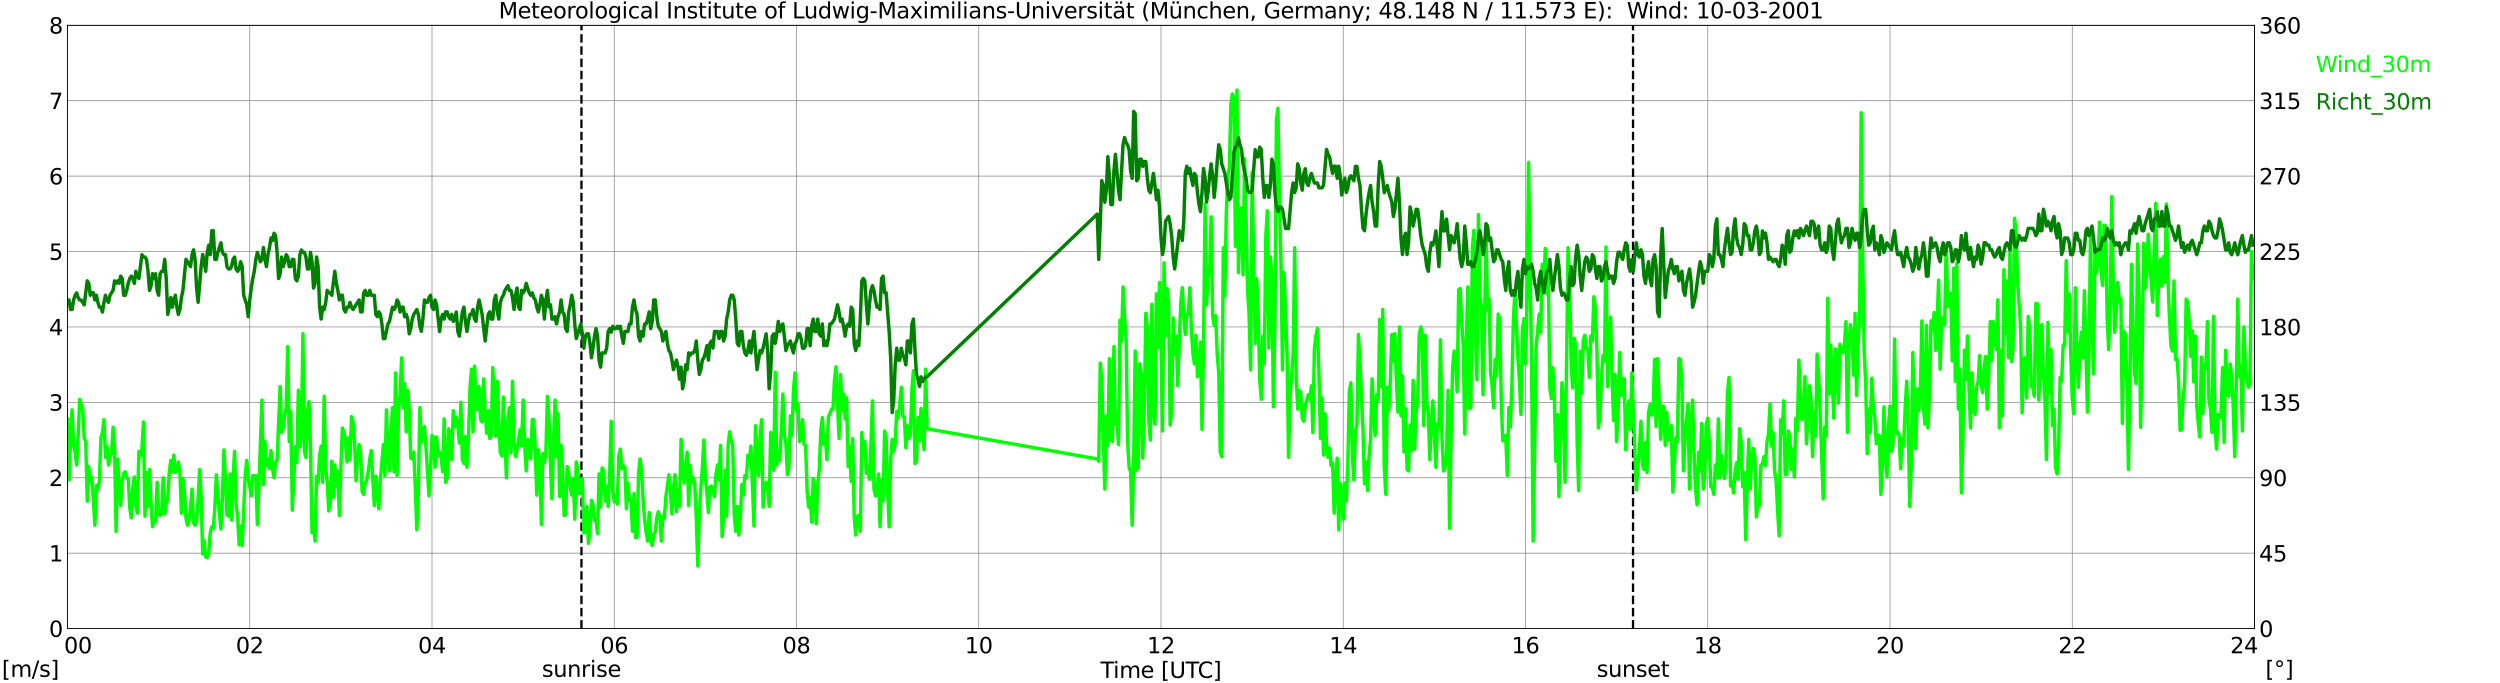 <?xml version="1.0" encoding="utf-8" standalone="no"?>
<!DOCTYPE svg PUBLIC "-//W3C//DTD SVG 1.1//EN"
  "http://www.w3.org/Graphics/SVG/1.1/DTD/svg11.dtd">
<svg xmlns:xlink="http://www.w3.org/1999/xlink" width="1085.4pt" height="296.64pt" viewBox="0 0 1085.4 296.64" xmlns="http://www.w3.org/2000/svg" version="1.1">
 <defs>
  <style type="text/css">*{stroke-linejoin: round; stroke-linecap: butt}</style>
 </defs>
 <g id="figure_1">
  <g id="patch_1">
   <path d="M 0 296.64 
L 1085.4 296.64 
L 1085.4 0 
L 0 0 
z
" style="fill: #ffffff"/>
  </g>
  <g id="axes_1">
   <g id="patch_2">
    <path d="M 29.306 272.909 
L 978.814 272.909 
L 978.814 10.976 
L 29.306 10.976 
z
" style="fill: #ffffff"/>
   </g>
   <g id="patch_3">
    <path d="M 978.814 272.909 
L 978.814 272.909 
L 978.814 10.976 
L 978.814 10.976 
z
" clip-path="url(#p214a609b5f)" style="fill: #d3d3d3; opacity: 0.25; stroke: #d3d3d3; stroke-linejoin: miter"/>
   </g>
   <g id="matplotlib.axis_1">
    <g id="xtick_1">
     <g id="line2d_1">
      <path d="M 29.306 272.909 
L 29.306 10.976 
" clip-path="url(#p214a609b5f)" style="fill: none; stroke: #808080; stroke-width: 0.3; stroke-linecap: square"/>
     </g>
     <g id="line2d_2"/>
     <g id="text_1">
      <!--    00 -->
      <g transform="translate(18.733 283.627) scale(0.095 -0.095)">
       <defs>
        <path id="DejaVuSans-20" transform="scale(0.016)"/>
        <path id="DejaVuSans-30" d="M 2034 4250 
Q 1547 4250 1301 3770 
Q 1056 3291 1056 2328 
Q 1056 1369 1301 889 
Q 1547 409 2034 409 
Q 2525 409 2770 889 
Q 3016 1369 3016 2328 
Q 3016 3291 2770 3770 
Q 2525 4250 2034 4250 
z
M 2034 4750 
Q 2819 4750 3233 4129 
Q 3647 3509 3647 2328 
Q 3647 1150 3233 529 
Q 2819 -91 2034 -91 
Q 1250 -91 836 529 
Q 422 1150 422 2328 
Q 422 3509 836 4129 
Q 1250 4750 2034 4750 
z
" transform="scale(0.016)"/>
       </defs>
       <use xlink:href="#DejaVuSans-20"/>
       <use xlink:href="#DejaVuSans-20" transform="translate(31.787 0)"/>
       <use xlink:href="#DejaVuSans-20" transform="translate(63.574 0)"/>
       <use xlink:href="#DejaVuSans-30" transform="translate(95.361 0)"/>
       <use xlink:href="#DejaVuSans-30" transform="translate(158.984 0)"/>
      </g>
     </g>
    </g>
    <g id="xtick_2">
     <g id="line2d_3">
      <path d="M 108.431 272.909 
L 108.431 10.976 
" clip-path="url(#p214a609b5f)" style="fill: none; stroke: #808080; stroke-width: 0.3; stroke-linecap: square"/>
     </g>
     <g id="line2d_4"/>
     <g id="text_2">
      <!-- 02 -->
      <g transform="translate(102.387 283.627) scale(0.095 -0.095)">
       <defs>
        <path id="DejaVuSans-32" d="M 1228 531 
L 3431 531 
L 3431 0 
L 469 0 
L 469 531 
Q 828 903 1448 1529 
Q 2069 2156 2228 2338 
Q 2531 2678 2651 2914 
Q 2772 3150 2772 3378 
Q 2772 3750 2511 3984 
Q 2250 4219 1831 4219 
Q 1534 4219 1204 4116 
Q 875 4013 500 3803 
L 500 4441 
Q 881 4594 1212 4672 
Q 1544 4750 1819 4750 
Q 2544 4750 2975 4387 
Q 3406 4025 3406 3419 
Q 3406 3131 3298 2873 
Q 3191 2616 2906 2266 
Q 2828 2175 2409 1742 
Q 1991 1309 1228 531 
z
" transform="scale(0.016)"/>
       </defs>
       <use xlink:href="#DejaVuSans-30"/>
       <use xlink:href="#DejaVuSans-32" transform="translate(63.623 0)"/>
      </g>
     </g>
    </g>
    <g id="xtick_3">
     <g id="line2d_5">
      <path d="M 187.557 272.909 
L 187.557 10.976 
" clip-path="url(#p214a609b5f)" style="fill: none; stroke: #808080; stroke-width: 0.3; stroke-linecap: square"/>
     </g>
     <g id="line2d_6"/>
     <g id="text_3">
      <!-- 04 -->
      <g transform="translate(181.513 283.627) scale(0.095 -0.095)">
       <defs>
        <path id="DejaVuSans-34" d="M 2419 4116 
L 825 1625 
L 2419 1625 
L 2419 4116 
z
M 2253 4666 
L 3047 4666 
L 3047 1625 
L 3713 1625 
L 3713 1100 
L 3047 1100 
L 3047 0 
L 2419 0 
L 2419 1100 
L 313 1100 
L 313 1709 
L 2253 4666 
z
" transform="scale(0.016)"/>
       </defs>
       <use xlink:href="#DejaVuSans-30"/>
       <use xlink:href="#DejaVuSans-34" transform="translate(63.623 0)"/>
      </g>
     </g>
    </g>
    <g id="xtick_4">
     <g id="line2d_7">
      <path d="M 266.683 272.909 
L 266.683 10.976 
" clip-path="url(#p214a609b5f)" style="fill: none; stroke: #808080; stroke-width: 0.3; stroke-linecap: square"/>
     </g>
     <g id="line2d_8"/>
     <g id="text_4">
      <!-- 06 -->
      <g transform="translate(260.638 283.627) scale(0.095 -0.095)">
       <defs>
        <path id="DejaVuSans-36" d="M 2113 2584 
Q 1688 2584 1439 2293 
Q 1191 2003 1191 1497 
Q 1191 994 1439 701 
Q 1688 409 2113 409 
Q 2538 409 2786 701 
Q 3034 994 3034 1497 
Q 3034 2003 2786 2293 
Q 2538 2584 2113 2584 
z
M 3366 4563 
L 3366 3988 
Q 3128 4100 2886 4159 
Q 2644 4219 2406 4219 
Q 1781 4219 1451 3797 
Q 1122 3375 1075 2522 
Q 1259 2794 1537 2939 
Q 1816 3084 2150 3084 
Q 2853 3084 3261 2657 
Q 3669 2231 3669 1497 
Q 3669 778 3244 343 
Q 2819 -91 2113 -91 
Q 1303 -91 875 529 
Q 447 1150 447 2328 
Q 447 3434 972 4092 
Q 1497 4750 2381 4750 
Q 2619 4750 2861 4703 
Q 3103 4656 3366 4563 
z
" transform="scale(0.016)"/>
       </defs>
       <use xlink:href="#DejaVuSans-30"/>
       <use xlink:href="#DejaVuSans-36" transform="translate(63.623 0)"/>
      </g>
     </g>
    </g>
    <g id="xtick_5">
     <g id="line2d_9">
      <path d="M 345.808 272.909 
L 345.808 10.976 
" clip-path="url(#p214a609b5f)" style="fill: none; stroke: #808080; stroke-width: 0.3; stroke-linecap: square"/>
     </g>
     <g id="line2d_10"/>
     <g id="text_5">
      <!-- 08 -->
      <g transform="translate(339.764 283.627) scale(0.095 -0.095)">
       <defs>
        <path id="DejaVuSans-38" d="M 2034 2216 
Q 1584 2216 1326 1975 
Q 1069 1734 1069 1313 
Q 1069 891 1326 650 
Q 1584 409 2034 409 
Q 2484 409 2743 651 
Q 3003 894 3003 1313 
Q 3003 1734 2745 1975 
Q 2488 2216 2034 2216 
z
M 1403 2484 
Q 997 2584 770 2862 
Q 544 3141 544 3541 
Q 544 4100 942 4425 
Q 1341 4750 2034 4750 
Q 2731 4750 3128 4425 
Q 3525 4100 3525 3541 
Q 3525 3141 3298 2862 
Q 3072 2584 2669 2484 
Q 3125 2378 3379 2068 
Q 3634 1759 3634 1313 
Q 3634 634 3220 271 
Q 2806 -91 2034 -91 
Q 1263 -91 848 271 
Q 434 634 434 1313 
Q 434 1759 690 2068 
Q 947 2378 1403 2484 
z
M 1172 3481 
Q 1172 3119 1398 2916 
Q 1625 2713 2034 2713 
Q 2441 2713 2670 2916 
Q 2900 3119 2900 3481 
Q 2900 3844 2670 4047 
Q 2441 4250 2034 4250 
Q 1625 4250 1398 4047 
Q 1172 3844 1172 3481 
z
" transform="scale(0.016)"/>
       </defs>
       <use xlink:href="#DejaVuSans-30"/>
       <use xlink:href="#DejaVuSans-38" transform="translate(63.623 0)"/>
      </g>
     </g>
    </g>
    <g id="xtick_6">
     <g id="line2d_11">
      <path d="M 424.934 272.909 
L 424.934 10.976 
" clip-path="url(#p214a609b5f)" style="fill: none; stroke: #808080; stroke-width: 0.3; stroke-linecap: square"/>
     </g>
     <g id="line2d_12"/>
     <g id="text_6">
      <!-- 10 -->
      <g transform="translate(418.89 283.627) scale(0.095 -0.095)">
       <defs>
        <path id="DejaVuSans-31" d="M 794 531 
L 1825 531 
L 1825 4091 
L 703 3866 
L 703 4441 
L 1819 4666 
L 2450 4666 
L 2450 531 
L 3481 531 
L 3481 0 
L 794 0 
L 794 531 
z
" transform="scale(0.016)"/>
       </defs>
       <use xlink:href="#DejaVuSans-31"/>
       <use xlink:href="#DejaVuSans-30" transform="translate(63.623 0)"/>
      </g>
     </g>
    </g>
    <g id="xtick_7">
     <g id="line2d_13">
      <path d="M 504.06 272.909 
L 504.06 10.976 
" clip-path="url(#p214a609b5f)" style="fill: none; stroke: #808080; stroke-width: 0.3; stroke-linecap: square"/>
     </g>
     <g id="line2d_14"/>
     <g id="text_7">
      <!-- 12 -->
      <g transform="translate(498.015 283.627) scale(0.095 -0.095)">
       <use xlink:href="#DejaVuSans-31"/>
       <use xlink:href="#DejaVuSans-32" transform="translate(63.623 0)"/>
      </g>
     </g>
    </g>
    <g id="xtick_8">
     <g id="line2d_15">
      <path d="M 583.185 272.909 
L 583.185 10.976 
" clip-path="url(#p214a609b5f)" style="fill: none; stroke: #808080; stroke-width: 0.3; stroke-linecap: square"/>
     </g>
     <g id="line2d_16"/>
     <g id="text_8">
      <!-- 14 -->
      <g transform="translate(577.141 283.627) scale(0.095 -0.095)">
       <use xlink:href="#DejaVuSans-31"/>
       <use xlink:href="#DejaVuSans-34" transform="translate(63.623 0)"/>
      </g>
     </g>
    </g>
    <g id="xtick_9">
     <g id="line2d_17">
      <path d="M 662.311 272.909 
L 662.311 10.976 
" clip-path="url(#p214a609b5f)" style="fill: none; stroke: #808080; stroke-width: 0.3; stroke-linecap: square"/>
     </g>
     <g id="line2d_18"/>
     <g id="text_9">
      <!-- 16 -->
      <g transform="translate(656.267 283.627) scale(0.095 -0.095)">
       <use xlink:href="#DejaVuSans-31"/>
       <use xlink:href="#DejaVuSans-36" transform="translate(63.623 0)"/>
      </g>
     </g>
    </g>
    <g id="xtick_10">
     <g id="line2d_19">
      <path d="M 741.437 272.909 
L 741.437 10.976 
" clip-path="url(#p214a609b5f)" style="fill: none; stroke: #808080; stroke-width: 0.3; stroke-linecap: square"/>
     </g>
     <g id="line2d_20"/>
     <g id="text_10">
      <!-- 18 -->
      <g transform="translate(735.392 283.627) scale(0.095 -0.095)">
       <use xlink:href="#DejaVuSans-31"/>
       <use xlink:href="#DejaVuSans-38" transform="translate(63.623 0)"/>
      </g>
     </g>
    </g>
    <g id="xtick_11">
     <g id="line2d_21">
      <path d="M 820.562 272.909 
L 820.562 10.976 
" clip-path="url(#p214a609b5f)" style="fill: none; stroke: #808080; stroke-width: 0.3; stroke-linecap: square"/>
     </g>
     <g id="line2d_22"/>
     <g id="text_11">
      <!-- 20 -->
      <g transform="translate(814.518 283.627) scale(0.095 -0.095)">
       <use xlink:href="#DejaVuSans-32"/>
       <use xlink:href="#DejaVuSans-30" transform="translate(63.623 0)"/>
      </g>
     </g>
    </g>
    <g id="xtick_12">
     <g id="line2d_23">
      <path d="M 899.688 272.909 
L 899.688 10.976 
" clip-path="url(#p214a609b5f)" style="fill: none; stroke: #808080; stroke-width: 0.3; stroke-linecap: square"/>
     </g>
     <g id="line2d_24"/>
     <g id="text_12">
      <!-- 22 -->
      <g transform="translate(893.644 283.627) scale(0.095 -0.095)">
       <use xlink:href="#DejaVuSans-32"/>
       <use xlink:href="#DejaVuSans-32" transform="translate(63.623 0)"/>
      </g>
     </g>
    </g>
    <g id="xtick_13">
     <g id="line2d_25">
      <path d="M 978.814 272.909 
L 978.814 10.976 
" clip-path="url(#p214a609b5f)" style="fill: none; stroke: #808080; stroke-width: 0.3; stroke-linecap: square"/>
     </g>
     <g id="line2d_26"/>
     <g id="text_13">
      <!-- 24    -->
      <g transform="translate(968.241 283.627) scale(0.095 -0.095)">
       <use xlink:href="#DejaVuSans-32"/>
       <use xlink:href="#DejaVuSans-34" transform="translate(63.623 0)"/>
       <use xlink:href="#DejaVuSans-20" transform="translate(127.246 0)"/>
       <use xlink:href="#DejaVuSans-20" transform="translate(159.033 0)"/>
       <use xlink:href="#DejaVuSans-20" transform="translate(190.82 0)"/>
      </g>
     </g>
    </g>
    <g id="text_14">
     <!-- Time [UTC] -->
     <g transform="translate(477.806 294.322) scale(0.095 -0.095)">
      <defs>
       <path id="DejaVuSans-54" d="M -19 4666 
L 3928 4666 
L 3928 4134 
L 2272 4134 
L 2272 0 
L 1638 0 
L 1638 4134 
L -19 4134 
L -19 4666 
z
" transform="scale(0.016)"/>
       <path id="DejaVuSans-69" d="M 603 3500 
L 1178 3500 
L 1178 0 
L 603 0 
L 603 3500 
z
M 603 4863 
L 1178 4863 
L 1178 4134 
L 603 4134 
L 603 4863 
z
" transform="scale(0.016)"/>
       <path id="DejaVuSans-6d" d="M 3328 2828 
Q 3544 3216 3844 3400 
Q 4144 3584 4550 3584 
Q 5097 3584 5394 3201 
Q 5691 2819 5691 2113 
L 5691 0 
L 5113 0 
L 5113 2094 
Q 5113 2597 4934 2840 
Q 4756 3084 4391 3084 
Q 3944 3084 3684 2787 
Q 3425 2491 3425 1978 
L 3425 0 
L 2847 0 
L 2847 2094 
Q 2847 2600 2669 2842 
Q 2491 3084 2119 3084 
Q 1678 3084 1418 2786 
Q 1159 2488 1159 1978 
L 1159 0 
L 581 0 
L 581 3500 
L 1159 3500 
L 1159 2956 
Q 1356 3278 1631 3431 
Q 1906 3584 2284 3584 
Q 2666 3584 2933 3390 
Q 3200 3197 3328 2828 
z
" transform="scale(0.016)"/>
       <path id="DejaVuSans-65" d="M 3597 1894 
L 3597 1613 
L 953 1613 
Q 991 1019 1311 708 
Q 1631 397 2203 397 
Q 2534 397 2845 478 
Q 3156 559 3463 722 
L 3463 178 
Q 3153 47 2828 -22 
Q 2503 -91 2169 -91 
Q 1331 -91 842 396 
Q 353 884 353 1716 
Q 353 2575 817 3079 
Q 1281 3584 2069 3584 
Q 2775 3584 3186 3129 
Q 3597 2675 3597 1894 
z
M 3022 2063 
Q 3016 2534 2758 2815 
Q 2500 3097 2075 3097 
Q 1594 3097 1305 2825 
Q 1016 2553 972 2059 
L 3022 2063 
z
" transform="scale(0.016)"/>
       <path id="DejaVuSans-5b" d="M 550 4863 
L 1875 4863 
L 1875 4416 
L 1125 4416 
L 1125 -397 
L 1875 -397 
L 1875 -844 
L 550 -844 
L 550 4863 
z
" transform="scale(0.016)"/>
       <path id="DejaVuSans-55" d="M 556 4666 
L 1191 4666 
L 1191 1831 
Q 1191 1081 1462 751 
Q 1734 422 2344 422 
Q 2950 422 3222 751 
Q 3494 1081 3494 1831 
L 3494 4666 
L 4128 4666 
L 4128 1753 
Q 4128 841 3676 375 
Q 3225 -91 2344 -91 
Q 1459 -91 1007 375 
Q 556 841 556 1753 
L 556 4666 
z
" transform="scale(0.016)"/>
       <path id="DejaVuSans-43" d="M 4122 4306 
L 4122 3641 
Q 3803 3938 3442 4084 
Q 3081 4231 2675 4231 
Q 1875 4231 1450 3742 
Q 1025 3253 1025 2328 
Q 1025 1406 1450 917 
Q 1875 428 2675 428 
Q 3081 428 3442 575 
Q 3803 722 4122 1019 
L 4122 359 
Q 3791 134 3420 21 
Q 3050 -91 2638 -91 
Q 1578 -91 968 557 
Q 359 1206 359 2328 
Q 359 3453 968 4101 
Q 1578 4750 2638 4750 
Q 3056 4750 3426 4639 
Q 3797 4528 4122 4306 
z
" transform="scale(0.016)"/>
       <path id="DejaVuSans-5d" d="M 1947 4863 
L 1947 -844 
L 622 -844 
L 622 -397 
L 1369 -397 
L 1369 4416 
L 622 4416 
L 622 4863 
L 1947 4863 
z
" transform="scale(0.016)"/>
      </defs>
      <use xlink:href="#DejaVuSans-54"/>
      <use xlink:href="#DejaVuSans-69" transform="translate(57.959 0)"/>
      <use xlink:href="#DejaVuSans-6d" transform="translate(85.742 0)"/>
      <use xlink:href="#DejaVuSans-65" transform="translate(183.154 0)"/>
      <use xlink:href="#DejaVuSans-20" transform="translate(244.678 0)"/>
      <use xlink:href="#DejaVuSans-5b" transform="translate(276.465 0)"/>
      <use xlink:href="#DejaVuSans-55" transform="translate(315.479 0)"/>
      <use xlink:href="#DejaVuSans-54" transform="translate(388.672 0)"/>
      <use xlink:href="#DejaVuSans-43" transform="translate(443.881 0)"/>
      <use xlink:href="#DejaVuSans-5d" transform="translate(513.705 0)"/>
     </g>
    </g>
   </g>
   <g id="matplotlib.axis_2">
    <g id="ytick_1">
     <g id="line2d_27">
      <path d="M 29.306 272.909 
L 978.814 272.909 
" clip-path="url(#p214a609b5f)" style="fill: none; stroke: #808080; stroke-width: 0.3; stroke-linecap: square"/>
     </g>
     <g id="line2d_28"/>
     <g id="text_15">
      <!-- 0 -->
      <g transform="translate(21.261 276.518) scale(0.095 -0.095)">
       <use xlink:href="#DejaVuSans-30"/>
      </g>
     </g>
    </g>
    <g id="ytick_2">
     <g id="line2d_29">
      <path d="M 29.306 240.167 
L 978.814 240.167 
" clip-path="url(#p214a609b5f)" style="fill: none; stroke: #808080; stroke-width: 0.3; stroke-linecap: square"/>
     </g>
     <g id="line2d_30"/>
     <g id="text_16">
      <!-- 1 -->
      <g transform="translate(21.261 243.776) scale(0.095 -0.095)">
       <use xlink:href="#DejaVuSans-31"/>
      </g>
     </g>
    </g>
    <g id="ytick_3">
     <g id="line2d_31">
      <path d="M 29.306 207.426 
L 978.814 207.426 
" clip-path="url(#p214a609b5f)" style="fill: none; stroke: #808080; stroke-width: 0.3; stroke-linecap: square"/>
     </g>
     <g id="line2d_32"/>
     <g id="text_17">
      <!-- 2 -->
      <g transform="translate(21.261 211.035) scale(0.095 -0.095)">
       <use xlink:href="#DejaVuSans-32"/>
      </g>
     </g>
    </g>
    <g id="ytick_4">
     <g id="line2d_33">
      <path d="M 29.306 174.684 
L 978.814 174.684 
" clip-path="url(#p214a609b5f)" style="fill: none; stroke: #808080; stroke-width: 0.3; stroke-linecap: square"/>
     </g>
     <g id="line2d_34"/>
     <g id="text_18">
      <!-- 3 -->
      <g transform="translate(21.261 178.293) scale(0.095 -0.095)">
       <defs>
        <path id="DejaVuSans-33" d="M 2597 2516 
Q 3050 2419 3304 2112 
Q 3559 1806 3559 1356 
Q 3559 666 3084 287 
Q 2609 -91 1734 -91 
Q 1441 -91 1130 -33 
Q 819 25 488 141 
L 488 750 
Q 750 597 1062 519 
Q 1375 441 1716 441 
Q 2309 441 2620 675 
Q 2931 909 2931 1356 
Q 2931 1769 2642 2001 
Q 2353 2234 1838 2234 
L 1294 2234 
L 1294 2753 
L 1863 2753 
Q 2328 2753 2575 2939 
Q 2822 3125 2822 3475 
Q 2822 3834 2567 4026 
Q 2313 4219 1838 4219 
Q 1578 4219 1281 4162 
Q 984 4106 628 3988 
L 628 4550 
Q 988 4650 1302 4700 
Q 1616 4750 1894 4750 
Q 2613 4750 3031 4423 
Q 3450 4097 3450 3541 
Q 3450 3153 3228 2886 
Q 3006 2619 2597 2516 
z
" transform="scale(0.016)"/>
       </defs>
       <use xlink:href="#DejaVuSans-33"/>
      </g>
     </g>
    </g>
    <g id="ytick_5">
     <g id="line2d_35">
      <path d="M 29.306 141.942 
L 978.814 141.942 
" clip-path="url(#p214a609b5f)" style="fill: none; stroke: #808080; stroke-width: 0.3; stroke-linecap: square"/>
     </g>
     <g id="line2d_36"/>
     <g id="text_19">
      <!-- 4 -->
      <g transform="translate(21.261 145.551) scale(0.095 -0.095)">
       <use xlink:href="#DejaVuSans-34"/>
      </g>
     </g>
    </g>
    <g id="ytick_6">
     <g id="line2d_37">
      <path d="M 29.306 109.201 
L 978.814 109.201 
" clip-path="url(#p214a609b5f)" style="fill: none; stroke: #808080; stroke-width: 0.3; stroke-linecap: square"/>
     </g>
     <g id="line2d_38"/>
     <g id="text_20">
      <!-- 5 -->
      <g transform="translate(21.261 112.81) scale(0.095 -0.095)">
       <defs>
        <path id="DejaVuSans-35" d="M 691 4666 
L 3169 4666 
L 3169 4134 
L 1269 4134 
L 1269 2991 
Q 1406 3038 1543 3061 
Q 1681 3084 1819 3084 
Q 2600 3084 3056 2656 
Q 3513 2228 3513 1497 
Q 3513 744 3044 326 
Q 2575 -91 1722 -91 
Q 1428 -91 1123 -41 
Q 819 9 494 109 
L 494 744 
Q 775 591 1075 516 
Q 1375 441 1709 441 
Q 2250 441 2565 725 
Q 2881 1009 2881 1497 
Q 2881 1984 2565 2268 
Q 2250 2553 1709 2553 
Q 1456 2553 1204 2497 
Q 953 2441 691 2322 
L 691 4666 
z
" transform="scale(0.016)"/>
       </defs>
       <use xlink:href="#DejaVuSans-35"/>
      </g>
     </g>
    </g>
    <g id="ytick_7">
     <g id="line2d_39">
      <path d="M 29.306 76.459 
L 978.814 76.459 
" clip-path="url(#p214a609b5f)" style="fill: none; stroke: #808080; stroke-width: 0.3; stroke-linecap: square"/>
     </g>
     <g id="line2d_40"/>
     <g id="text_21">
      <!-- 6 -->
      <g transform="translate(21.261 80.068) scale(0.095 -0.095)">
       <use xlink:href="#DejaVuSans-36"/>
      </g>
     </g>
    </g>
    <g id="ytick_8">
     <g id="line2d_41">
      <path d="M 29.306 43.717 
L 978.814 43.717 
" clip-path="url(#p214a609b5f)" style="fill: none; stroke: #808080; stroke-width: 0.3; stroke-linecap: square"/>
     </g>
     <g id="line2d_42"/>
     <g id="text_22">
      <!-- 7 -->
      <g transform="translate(21.261 47.327) scale(0.095 -0.095)">
       <defs>
        <path id="DejaVuSans-37" d="M 525 4666 
L 3525 4666 
L 3525 4397 
L 1831 0 
L 1172 0 
L 2766 4134 
L 525 4134 
L 525 4666 
z
" transform="scale(0.016)"/>
       </defs>
       <use xlink:href="#DejaVuSans-37"/>
      </g>
     </g>
    </g>
    <g id="ytick_9">
     <g id="line2d_43">
      <path d="M 29.306 10.976 
L 978.814 10.976 
" clip-path="url(#p214a609b5f)" style="fill: none; stroke: #808080; stroke-width: 0.3; stroke-linecap: square"/>
     </g>
     <g id="line2d_44"/>
     <g id="text_23">
      <!-- 8 -->
      <g transform="translate(21.261 14.585) scale(0.095 -0.095)">
       <use xlink:href="#DejaVuSans-38"/>
      </g>
     </g>
    </g>
   </g>
   <g id="line2d_45">
    <path d="M 252.44 272.909 
L 252.44 10.976 
" clip-path="url(#p214a609b5f)" style="fill: none; stroke-dasharray: 3.7,1.6; stroke-dashoffset: 0; stroke: #000000"/>
   </g>
   <g id="line2d_46">
    <path d="M 708.995 272.909 
L 708.995 10.976 
" clip-path="url(#p214a609b5f)" style="fill: none; stroke-dasharray: 3.7,1.6; stroke-dashoffset: 0; stroke: #000000"/>
   </g>
   <g id="line2d_47">
    <path d="M 29.306 181.887 
L 29.965 208.408 
L 30.625 191.382 
L 31.284 177.958 
L 31.943 193.347 
L 32.603 195.966 
L 33.262 201.859 
L 33.921 189.745 
L 34.581 173.374 
L 35.9 177.631 
L 36.559 190.072 
L 37.218 191.71 
L 37.878 217.575 
L 38.537 202.514 
L 39.197 209.063 
L 39.856 207.098 
L 40.515 216.593 
L 41.175 228.053 
L 41.834 210.7 
L 42.493 212.664 
L 43.153 208.735 
L 43.812 190.072 
L 44.472 187.781 
L 45.131 182.214 
L 45.79 198.585 
L 46.45 193.674 
L 47.109 201.859 
L 47.768 198.258 
L 48.428 196.948 
L 49.087 185.489 
L 49.747 194.329 
L 50.406 230.672 
L 51.065 199.24 
L 52.384 219.54 
L 53.043 208.735 
L 53.703 205.461 
L 54.362 204.806 
L 55.022 207.426 
L 55.681 208.08 
L 56.34 220.522 
L 57 224.779 
L 57.659 211.682 
L 58.319 207.098 
L 58.978 219.54 
L 59.637 222.814 
L 60.297 195.966 
L 60.956 197.93 
L 61.615 194.984 
L 62.275 183.197 
L 62.934 224.124 
L 63.594 205.134 
L 64.253 219.867 
L 64.912 203.824 
L 65.572 218.558 
L 66.231 228.708 
L 66.89 226.416 
L 67.55 226.416 
L 68.209 209.39 
L 68.869 223.142 
L 69.528 223.796 
L 70.187 223.142 
L 70.847 207.426 
L 71.506 223.142 
L 72.166 218.885 
L 72.825 216.921 
L 73.484 205.134 
L 74.144 199.895 
L 74.803 204.806 
L 75.462 197.603 
L 76.122 205.134 
L 76.781 203.824 
L 77.441 200.55 
L 78.1 204.806 
L 78.759 222.814 
L 79.419 207.753 
L 80.078 213.319 
L 80.737 224.779 
L 81.397 228.053 
L 82.056 226.088 
L 82.716 220.522 
L 83.375 212.337 
L 84.034 227.071 
L 84.694 228.053 
L 85.353 226.416 
L 86.013 216.266 
L 86.672 203.824 
L 87.331 215.611 
L 87.991 240.495 
L 88.65 234.601 
L 89.309 241.804 
L 89.969 242.132 
L 90.628 239.84 
L 91.288 231.327 
L 91.947 228.708 
L 92.606 229.362 
L 93.266 220.85 
L 93.925 206.116 
L 94.584 214.956 
L 95.903 229.69 
L 96.563 216.266 
L 97.222 195.311 
L 97.881 207.753 
L 98.541 223.469 
L 99.2 224.124 
L 99.86 205.788 
L 100.519 225.761 
L 101.178 207.753 
L 101.838 195.966 
L 102.497 218.885 
L 103.156 224.124 
L 103.816 236.566 
L 104.475 228.38 
L 105.135 236.893 
L 106.453 206.443 
L 107.113 199.895 
L 107.772 208.08 
L 108.431 211.027 
L 109.091 215.284 
L 109.75 206.443 
L 110.41 207.426 
L 111.069 206.443 
L 111.728 227.725 
L 112.388 212.009 
L 113.707 173.702 
L 114.366 210.372 
L 115.025 191.71 
L 115.685 202.187 
L 116.344 199.24 
L 117.003 203.497 
L 117.663 195.639 
L 118.322 203.497 
L 118.982 207.426 
L 119.641 200.55 
L 120.3 199.895 
L 121.619 167.808 
L 122.278 187.781 
L 122.938 185.816 
L 123.597 180.25 
L 124.257 176.976 
L 124.916 150.455 
L 125.575 191.71 
L 126.235 178.613 
L 126.894 221.504 
L 128.213 194.001 
L 128.872 200.877 
L 129.532 169.445 
L 130.191 194.001 
L 130.85 188.435 
L 131.51 144.889 
L 132.169 195.966 
L 132.829 198.585 
L 133.488 178.613 
L 134.147 174.356 
L 134.807 194.001 
L 135.466 231.327 
L 136.125 228.053 
L 136.785 234.928 
L 137.444 206.771 
L 138.104 209.717 
L 138.763 197.603 
L 139.422 193.674 
L 140.082 209.39 
L 140.741 172.065 
L 141.4 203.169 
L 142.06 209.063 
L 142.719 221.832 
L 143.379 218.885 
L 144.038 200.222 
L 144.697 215.938 
L 145.357 201.859 
L 146.016 211.027 
L 146.676 204.479 
L 147.335 223.796 
L 147.994 202.842 
L 148.654 185.816 
L 149.313 187.453 
L 149.972 190.727 
L 150.632 200.55 
L 151.291 190.072 
L 151.951 199.568 
L 152.61 180.905 
L 153.269 183.197 
L 153.929 191.382 
L 154.588 208.735 
L 155.247 198.585 
L 155.907 193.019 
L 156.566 196.948 
L 157.226 213.319 
L 157.885 214.629 
L 158.544 209.717 
L 159.204 208.735 
L 159.863 204.806 
L 160.523 199.24 
L 161.182 195.639 
L 162.501 219.54 
L 163.16 206.771 
L 163.819 214.629 
L 164.479 220.85 
L 165.138 208.408 
L 166.457 193.019 
L 167.116 206.443 
L 167.776 177.958 
L 168.435 196.948 
L 169.094 204.479 
L 169.754 188.435 
L 170.413 176.976 
L 171.073 204.806 
L 171.732 161.915 
L 172.391 206.443 
L 173.051 177.631 
L 173.71 171.41 
L 174.37 155.366 
L 175.029 176.976 
L 175.688 166.498 
L 176.348 187.453 
L 177.007 169.445 
L 177.666 177.958 
L 178.326 198.913 
L 178.985 199.24 
L 179.645 196.293 
L 180.304 211.355 
L 180.963 230.017 
L 181.623 213.974 
L 182.282 176.976 
L 182.941 192.037 
L 183.601 187.126 
L 184.26 185.161 
L 184.92 193.674 
L 186.238 215.284 
L 186.898 203.497 
L 187.557 189.09 
L 188.217 189.745 
L 188.876 202.842 
L 189.535 189.745 
L 190.195 197.93 
L 190.854 196.293 
L 191.513 198.258 
L 192.173 204.806 
L 192.832 181.887 
L 193.492 209.39 
L 194.151 207.426 
L 194.81 186.143 
L 195.47 189.09 
L 196.129 199.568 
L 196.788 178.285 
L 197.448 185.161 
L 198.107 181.232 
L 198.767 184.506 
L 199.426 192.364 
L 200.085 174.684 
L 200.745 199.568 
L 201.404 201.205 
L 202.063 189.418 
L 202.723 202.842 
L 203.382 190.727 
L 204.042 168.79 
L 204.701 160.278 
L 205.36 187.453 
L 206.02 158.968 
L 206.679 173.374 
L 207.339 177.958 
L 207.998 167.808 
L 208.657 182.214 
L 209.317 183.197 
L 209.976 164.534 
L 210.635 178.94 
L 211.295 188.108 
L 211.954 178.285 
L 212.614 190.4 
L 213.273 189.09 
L 213.932 159.623 
L 214.592 170.755 
L 215.251 189.418 
L 215.91 165.516 
L 216.57 182.869 
L 217.229 196.621 
L 217.889 197.93 
L 218.548 172.392 
L 219.867 207.426 
L 220.526 181.887 
L 221.186 176.976 
L 221.845 196.621 
L 222.504 165.516 
L 223.164 191.382 
L 223.823 198.258 
L 224.482 195.311 
L 225.801 186.471 
L 226.461 193.674 
L 227.12 173.702 
L 227.779 192.037 
L 228.439 204.479 
L 229.098 190.727 
L 229.757 197.276 
L 230.417 199.24 
L 231.076 182.214 
L 231.736 182.214 
L 232.395 195.311 
L 233.054 214.956 
L 233.714 195.311 
L 234.373 200.222 
L 235.033 227.725 
L 235.692 196.948 
L 236.351 200.877 
L 237.011 195.966 
L 237.67 172.065 
L 238.329 180.905 
L 238.989 201.859 
L 239.648 216.593 
L 240.308 192.692 
L 240.967 173.702 
L 241.626 198.258 
L 242.286 179.595 
L 242.945 215.611 
L 243.604 193.347 
L 244.264 204.151 
L 244.923 223.796 
L 245.583 223.469 
L 246.242 202.514 
L 246.901 205.134 
L 247.561 211.355 
L 248.22 214.956 
L 248.88 207.753 
L 249.539 225.433 
L 250.198 200.55 
L 250.858 203.824 
L 251.517 214.301 
L 252.176 208.408 
L 252.836 207.753 
L 253.495 231.327 
L 254.155 231 
L 254.814 219.867 
L 255.473 235.911 
L 256.133 229.69 
L 256.792 217.248 
L 257.451 218.885 
L 258.111 226.088 
L 258.77 226.088 
L 259.43 231.654 
L 260.089 205.788 
L 260.748 220.195 
L 261.408 203.169 
L 262.067 204.151 
L 262.726 217.575 
L 263.386 211.027 
L 264.045 219.867 
L 264.705 205.461 
L 265.364 182.869 
L 266.023 213.646 
L 266.683 217.903 
L 267.342 214.956 
L 268.002 218.885 
L 268.661 197.93 
L 269.32 194.984 
L 269.98 203.497 
L 270.639 202.187 
L 271.298 202.842 
L 271.958 220.85 
L 272.617 209.717 
L 273.277 217.248 
L 273.936 216.921 
L 274.595 230.672 
L 275.255 214.301 
L 275.914 233.291 
L 276.573 233.291 
L 277.233 205.461 
L 277.892 199.24 
L 278.552 204.479 
L 279.211 216.921 
L 279.87 225.761 
L 280.53 231.327 
L 281.189 234.928 
L 281.849 222.487 
L 282.508 234.274 
L 283.167 236.893 
L 283.827 231.982 
L 284.486 231 
L 285.145 224.779 
L 285.805 222.159 
L 286.464 224.124 
L 287.124 234.928 
L 287.783 224.124 
L 288.442 225.106 
L 289.102 215.611 
L 290.42 206.116 
L 291.08 213.646 
L 291.739 223.142 
L 292.399 212.337 
L 293.058 206.116 
L 293.717 222.159 
L 294.377 212.992 
L 295.036 219.867 
L 295.696 190.727 
L 297.014 209.717 
L 297.674 204.479 
L 298.333 196.293 
L 298.992 219.54 
L 299.652 202.187 
L 300.311 209.717 
L 300.971 207.426 
L 301.63 209.717 
L 302.289 224.451 
L 302.949 245.733 
L 303.608 223.796 
L 304.267 212.009 
L 304.927 203.169 
L 305.586 191.055 
L 306.246 207.098 
L 306.905 213.646 
L 307.564 222.487 
L 308.224 211.355 
L 308.883 211.027 
L 309.543 212.992 
L 310.202 215.611 
L 310.861 205.788 
L 311.521 201.859 
L 312.18 208.408 
L 312.839 193.347 
L 313.499 232.964 
L 314.158 225.106 
L 314.818 204.151 
L 315.477 224.124 
L 316.136 193.019 
L 316.796 187.453 
L 317.455 191.055 
L 318.114 193.347 
L 318.774 223.469 
L 319.433 230.672 
L 320.093 219.867 
L 320.752 232.309 
L 321.411 224.779 
L 322.071 210.372 
L 322.73 214.956 
L 323.39 206.443 
L 324.049 207.426 
L 324.708 197.603 
L 325.368 199.568 
L 326.027 193.674 
L 327.346 228.38 
L 328.005 184.834 
L 328.665 197.603 
L 329.324 206.443 
L 329.983 190.072 
L 330.643 182.214 
L 331.302 220.195 
L 331.961 210.7 
L 332.621 209.39 
L 333.28 211.355 
L 333.94 219.867 
L 334.599 187.781 
L 335.918 204.151 
L 336.577 161.587 
L 337.236 201.859 
L 337.896 195.966 
L 338.555 199.895 
L 339.215 187.126 
L 339.874 171.082 
L 340.533 188.763 
L 341.193 192.364 
L 341.852 206.116 
L 342.512 203.169 
L 343.171 180.577 
L 343.83 189.09 
L 344.49 169.445 
L 345.149 161.915 
L 345.808 178.613 
L 346.468 175.339 
L 347.127 191.71 
L 347.787 189.745 
L 348.446 182.214 
L 349.105 193.019 
L 349.765 193.347 
L 350.424 213.319 
L 351.083 220.195 
L 351.743 215.938 
L 352.402 226.743 
L 353.062 207.753 
L 353.721 211.682 
L 354.38 227.398 
L 355.04 210.045 
L 355.699 203.824 
L 356.359 186.798 
L 357.018 181.232 
L 357.677 193.019 
L 358.337 189.09 
L 358.996 199.568 
L 359.655 180.905 
L 360.315 179.595 
L 360.974 177.631 
L 361.634 177.631 
L 362.293 164.861 
L 362.952 159.295 
L 364.271 190.4 
L 364.93 162.569 
L 365.59 178.285 
L 366.249 171.082 
L 366.909 181.887 
L 367.568 172.719 
L 368.227 202.514 
L 368.887 193.674 
L 369.546 209.063 
L 370.206 190.4 
L 370.865 224.451 
L 371.524 232.309 
L 372.184 224.124 
L 372.843 223.796 
L 373.502 230.672 
L 374.162 187.781 
L 374.821 197.93 
L 375.481 191.71 
L 376.14 205.461 
L 376.799 202.514 
L 377.459 208.08 
L 378.118 193.019 
L 378.777 174.029 
L 379.437 212.337 
L 380.096 215.284 
L 380.756 213.319 
L 381.415 205.788 
L 382.074 228.708 
L 382.734 208.408 
L 383.393 217.575 
L 384.053 187.126 
L 384.712 189.745 
L 385.371 212.337 
L 386.031 228.708 
L 386.69 199.568 
L 387.349 190.727 
L 388.009 195.966 
L 388.668 192.364 
L 389.328 178.613 
L 389.987 181.56 
L 391.306 168.136 
L 391.965 180.905 
L 392.624 180.905 
L 393.284 194.329 
L 393.943 184.834 
L 394.603 190.4 
L 395.262 188.435 
L 395.921 168.79 
L 396.581 160.932 
L 397.24 201.205 
L 397.899 200.222 
L 398.559 181.232 
L 399.218 191.382 
L 399.878 177.303 
L 400.537 189.418 
L 401.196 195.311 
L 401.856 160.278 
L 402.515 186.143 
L 476.366 199.24 
L 477.025 200.222 
L 477.685 157.658 
L 478.344 164.861 
L 479.663 212.337 
L 480.322 180.577 
L 480.981 193.347 
L 481.641 155.694 
L 482.3 190.4 
L 482.96 191.71 
L 483.619 150.455 
L 484.278 184.179 
L 484.938 183.852 
L 485.597 193.019 
L 486.256 138.995 
L 486.916 148.163 
L 487.575 124.589 
L 488.235 137.686 
L 488.894 146.853 
L 489.553 191.055 
L 490.213 203.169 
L 490.872 204.806 
L 491.532 228.053 
L 492.191 200.222 
L 492.85 152.42 
L 493.51 204.151 
L 494.169 203.169 
L 494.828 157.986 
L 495.488 161.915 
L 496.147 198.913 
L 496.807 176.976 
L 497.466 136.049 
L 498.125 141.942 
L 498.785 183.197 
L 499.444 191.055 
L 500.103 132.12 
L 500.763 178.613 
L 501.422 184.179 
L 502.082 127.536 
L 502.741 150.782 
L 503.4 122.625 
L 504.06 150.782 
L 504.719 187.126 
L 505.379 114.112 
L 506.038 145.871 
L 506.697 125.244 
L 507.357 131.137 
L 508.016 184.506 
L 508.675 178.94 
L 509.335 138.013 
L 509.994 153.729 
L 510.654 145.871 
L 511.313 167.481 
L 512.632 131.792 
L 513.291 124.917 
L 513.95 137.031 
L 514.61 145.216 
L 515.269 136.376 
L 515.929 136.376 
L 516.588 124.917 
L 517.247 143.579 
L 517.907 153.402 
L 518.566 157.986 
L 519.226 145.544 
L 519.885 163.552 
L 520.544 160.932 
L 521.204 148.491 
L 521.863 186.471 
L 522.522 151.11 
L 523.182 88.573 
L 523.841 132.447 
L 524.501 118.041 
L 525.16 119.023 
L 525.819 94.139 
L 526.479 137.031 
L 527.138 141.287 
L 527.797 137.031 
L 528.457 153.729 
L 529.116 161.587 
L 529.776 196.293 
L 530.435 198.258 
L 531.094 107.564 
L 531.754 128.518 
L 532.413 92.502 
L 533.073 76.459 
L 533.732 72.857 
L 534.391 45.354 
L 535.051 40.771 
L 535.71 42.408 
L 536.369 106.909 
L 537.029 39.133 
L 537.688 118.368 
L 538.348 91.193 
L 539.007 90.21 
L 539.666 119.351 
L 540.326 68.928 
L 540.985 94.139 
L 541.644 125.571 
L 542.304 136.704 
L 542.963 160.605 
L 543.623 74.822 
L 544.941 149.145 
L 545.601 120.988 
L 546.26 135.394 
L 546.919 164.861 
L 547.579 173.374 
L 548.238 145.871 
L 548.898 157.986 
L 549.557 102.652 
L 550.216 91.52 
L 550.876 151.11 
L 551.535 111.493 
L 552.195 119.678 
L 552.854 176.648 
L 553.513 141.287 
L 554.173 51.903 
L 554.832 46.991 
L 555.491 86.609 
L 556.151 113.784 
L 556.81 160.605 
L 557.47 118.368 
L 558.129 134.084 
L 558.788 154.057 
L 559.448 198.585 
L 560.107 171.737 
L 560.766 163.552 
L 561.426 153.729 
L 562.085 107.564 
L 562.745 162.897 
L 563.404 177.631 
L 564.063 169.445 
L 564.723 170.1 
L 565.382 181.56 
L 566.042 182.869 
L 566.701 175.994 
L 568.02 171.41 
L 568.679 173.374 
L 569.338 167.481 
L 569.998 187.781 
L 570.657 151.437 
L 571.317 145.871 
L 571.976 142.597 
L 572.635 161.915 
L 573.295 190.4 
L 573.954 172.719 
L 574.613 197.603 
L 575.273 179.595 
L 575.932 192.692 
L 576.592 198.585 
L 577.251 194.656 
L 577.91 202.187 
L 578.57 200.877 
L 579.229 222.814 
L 579.889 209.063 
L 580.548 198.913 
L 581.207 230.017 
L 581.867 209.717 
L 582.526 211.682 
L 583.185 225.433 
L 583.845 209.717 
L 584.504 217.575 
L 585.164 201.859 
L 585.823 170.1 
L 586.482 166.171 
L 587.142 197.93 
L 587.801 208.408 
L 588.46 187.453 
L 589.12 184.506 
L 589.779 145.216 
L 590.439 156.676 
L 591.757 186.471 
L 592.417 210.045 
L 593.076 200.55 
L 593.736 212.992 
L 594.395 197.603 
L 595.054 190.727 
L 595.714 164.534 
L 596.373 179.923 
L 597.032 189.09 
L 597.692 171.41 
L 598.351 173.702 
L 599.011 138.668 
L 599.67 167.808 
L 600.329 134.412 
L 600.989 202.514 
L 601.648 214.629 
L 602.307 168.136 
L 602.967 178.285 
L 603.626 164.861 
L 604.286 145.216 
L 604.945 156.676 
L 605.604 144.889 
L 606.264 165.844 
L 606.923 178.94 
L 607.582 141.942 
L 608.242 180.577 
L 608.901 163.224 
L 609.561 196.293 
L 610.22 177.303 
L 610.879 203.824 
L 611.539 204.479 
L 612.198 184.506 
L 612.858 195.639 
L 613.517 165.189 
L 614.176 194.984 
L 614.836 178.94 
L 615.495 174.684 
L 616.154 145.871 
L 616.814 141.942 
L 617.473 144.889 
L 618.133 184.834 
L 618.792 145.544 
L 619.451 174.684 
L 620.111 179.595 
L 620.77 199.568 
L 621.429 183.852 
L 622.089 174.029 
L 623.408 202.842 
L 624.067 183.852 
L 624.726 185.161 
L 625.386 147.508 
L 626.045 189.418 
L 626.705 204.479 
L 627.364 203.169 
L 628.023 197.603 
L 628.683 169.445 
L 629.342 229.362 
L 630.001 189.418 
L 630.661 159.623 
L 631.32 152.42 
L 631.98 156.349 
L 632.639 170.1 
L 633.298 125.899 
L 633.958 125.244 
L 634.617 139.978 
L 635.276 149.473 
L 635.936 188.435 
L 636.595 150.455 
L 637.255 124.589 
L 637.914 177.303 
L 638.573 176.976 
L 639.233 108.218 
L 639.892 100.033 
L 640.552 145.216 
L 641.211 164.861 
L 641.87 93.157 
L 642.53 128.846 
L 643.189 133.429 
L 643.848 171.41 
L 644.508 142.597 
L 645.167 98.723 
L 645.827 134.739 
L 646.486 129.5 
L 647.145 161.915 
L 647.805 167.481 
L 648.464 176.976 
L 649.123 156.021 
L 649.783 163.224 
L 650.442 136.376 
L 651.102 138.341 
L 651.761 172.719 
L 652.42 191.382 
L 653.08 191.382 
L 653.739 189.09 
L 654.399 206.443 
L 655.058 176.976 
L 655.717 185.489 
L 656.377 168.79 
L 657.036 139.323 
L 657.695 126.554 
L 659.014 155.366 
L 659.674 165.516 
L 660.333 179.923 
L 660.992 142.924 
L 661.652 138.341 
L 662.311 157.986 
L 662.97 132.775 
L 663.63 70.565 
L 664.949 157.658 
L 665.608 234.928 
L 666.267 197.603 
L 666.927 150.455 
L 668.246 136.376 
L 668.905 144.234 
L 669.564 114.767 
L 670.224 124.262 
L 670.883 107.891 
L 671.542 127.536 
L 672.202 118.041 
L 672.861 168.463 
L 673.521 173.047 
L 674.18 159.623 
L 674.839 173.047 
L 675.499 200.222 
L 676.158 179.923 
L 676.817 215.611 
L 678.136 166.171 
L 678.796 176.648 
L 679.455 209.39 
L 680.774 107.564 
L 681.433 120.005 
L 682.092 156.021 
L 682.752 168.463 
L 683.411 146.853 
L 684.071 149.145 
L 684.73 191.71 
L 685.389 212.992 
L 686.049 152.42 
L 686.708 170.755 
L 687.368 147.836 
L 688.027 145.544 
L 688.686 151.437 
L 689.346 151.437 
L 690.005 163.879 
L 690.664 145.871 
L 691.324 148.163 
L 691.983 128.846 
L 692.643 133.757 
L 693.302 151.765 
L 693.961 185.816 
L 694.621 180.905 
L 695.28 164.861 
L 695.939 154.384 
L 696.599 157.003 
L 697.258 107.236 
L 697.918 167.808 
L 698.577 151.11 
L 699.236 137.686 
L 699.896 164.207 
L 700.555 182.542 
L 701.215 162.569 
L 701.874 191.71 
L 702.533 178.613 
L 703.193 153.074 
L 703.852 171.737 
L 704.511 164.207 
L 705.171 164.534 
L 705.83 195.311 
L 706.49 180.25 
L 707.149 174.029 
L 707.808 186.471 
L 708.468 161.915 
L 710.446 212.664 
L 711.105 202.187 
L 711.765 195.311 
L 712.424 182.869 
L 713.083 201.532 
L 713.743 203.824 
L 714.402 192.037 
L 715.062 205.134 
L 715.721 179.268 
L 716.38 175.666 
L 717.04 180.25 
L 717.699 177.958 
L 718.358 156.021 
L 719.018 185.161 
L 719.677 155.694 
L 720.996 190.727 
L 721.655 181.232 
L 722.315 176.321 
L 722.974 193.347 
L 723.633 178.94 
L 724.293 191.055 
L 724.952 190.727 
L 725.612 184.834 
L 726.271 213.646 
L 727.59 190.072 
L 728.249 191.71 
L 728.909 155.694 
L 729.568 156.021 
L 730.227 167.153 
L 730.887 204.479 
L 731.546 190.4 
L 732.865 175.339 
L 733.524 212.337 
L 734.184 185.161 
L 734.843 173.702 
L 735.502 196.293 
L 736.162 212.992 
L 736.821 219.213 
L 737.48 196.293 
L 738.14 204.479 
L 738.799 183.852 
L 739.459 212.337 
L 740.118 207.098 
L 740.777 184.506 
L 741.437 181.56 
L 742.096 192.037 
L 742.756 211.355 
L 743.415 211.682 
L 744.074 214.629 
L 744.734 201.859 
L 745.393 207.426 
L 746.052 181.887 
L 746.712 207.426 
L 747.371 197.603 
L 748.69 207.753 
L 749.349 199.568 
L 750.009 170.427 
L 750.668 163.879 
L 751.327 211.027 
L 751.987 209.063 
L 752.646 213.974 
L 753.306 204.806 
L 753.965 200.877 
L 754.624 208.08 
L 755.284 186.143 
L 755.943 192.037 
L 756.602 211.355 
L 757.262 205.134 
L 757.921 234.274 
L 758.581 210.372 
L 759.24 190.727 
L 759.899 212.337 
L 760.559 198.585 
L 761.218 194.656 
L 761.878 198.258 
L 762.537 224.451 
L 763.196 218.558 
L 763.856 219.54 
L 764.515 201.859 
L 765.174 201.532 
L 765.834 198.258 
L 766.493 202.187 
L 767.153 191.71 
L 767.812 188.435 
L 768.471 175.339 
L 769.131 193.674 
L 769.79 187.781 
L 770.449 204.479 
L 771.109 208.735 
L 771.768 221.832 
L 772.428 232.637 
L 773.087 182.214 
L 773.746 188.435 
L 774.406 174.029 
L 775.065 206.116 
L 775.725 206.116 
L 776.384 187.126 
L 777.043 189.09 
L 777.703 203.824 
L 778.362 194.984 
L 779.021 207.098 
L 779.681 181.56 
L 780.34 187.126 
L 781 156.349 
L 781.659 171.737 
L 782.318 182.214 
L 782.978 176.648 
L 783.637 163.552 
L 784.296 192.692 
L 785.615 167.481 
L 786.275 173.374 
L 786.934 198.258 
L 787.593 179.268 
L 788.253 189.418 
L 788.912 153.729 
L 789.572 162.569 
L 790.231 178.94 
L 791.55 216.593 
L 792.209 185.489 
L 792.868 189.418 
L 793.528 129.5 
L 794.187 171.082 
L 794.847 149.8 
L 796.165 181.56 
L 796.825 151.437 
L 797.484 155.694 
L 798.143 175.011 
L 798.803 149.473 
L 799.462 151.11 
L 800.122 153.074 
L 800.781 149.8 
L 801.44 139.65 
L 802.1 187.781 
L 802.759 148.491 
L 803.419 140.96 
L 804.078 146.853 
L 804.737 162.897 
L 805.397 136.049 
L 806.056 171.737 
L 806.715 150.128 
L 807.375 137.358 
L 808.034 48.956 
L 808.694 109.528 
L 809.353 152.42 
L 810.012 166.826 
L 810.672 196.948 
L 811.331 177.631 
L 811.99 187.781 
L 812.65 164.207 
L 813.309 176.648 
L 813.969 180.905 
L 814.628 192.692 
L 815.287 188.763 
L 815.947 189.09 
L 816.606 214.629 
L 817.265 202.514 
L 817.925 176.648 
L 818.584 196.293 
L 819.244 207.098 
L 819.903 184.834 
L 820.562 176.321 
L 821.222 195.966 
L 821.881 192.692 
L 822.541 147.181 
L 823.2 188.435 
L 823.859 187.453 
L 824.519 188.763 
L 825.178 203.497 
L 825.837 190.4 
L 826.497 193.674 
L 827.156 176.976 
L 827.816 165.516 
L 828.475 186.143 
L 829.134 219.867 
L 829.794 202.842 
L 830.453 153.074 
L 831.112 179.923 
L 831.772 194.656 
L 832.431 168.79 
L 833.091 178.285 
L 833.75 168.79 
L 834.409 139.323 
L 835.069 176.976 
L 835.728 184.179 
L 836.388 141.287 
L 837.047 185.816 
L 837.706 171.082 
L 838.366 139.323 
L 839.025 143.579 
L 839.684 135.721 
L 840.344 152.092 
L 841.003 140.305 
L 841.663 121.642 
L 842.322 160.278 
L 842.981 137.686 
L 843.641 140.305 
L 844.3 140.96 
L 844.959 106.254 
L 845.619 133.102 
L 846.278 129.5 
L 846.938 127.209 
L 847.597 156.676 
L 848.256 116.404 
L 848.916 165.516 
L 849.575 114.439 
L 850.235 177.631 
L 850.894 160.278 
L 851.553 213.974 
L 852.213 191.71 
L 852.872 152.092 
L 853.531 164.861 
L 854.191 145.871 
L 854.85 168.136 
L 855.51 185.816 
L 856.169 161.915 
L 856.828 176.321 
L 857.488 179.923 
L 858.147 167.808 
L 858.806 165.844 
L 859.466 154.384 
L 860.125 166.826 
L 860.785 170.427 
L 861.444 159.623 
L 862.103 154.711 
L 862.763 177.631 
L 863.422 163.552 
L 864.082 139.65 
L 864.741 156.349 
L 865.4 139.65 
L 866.719 151.765 
L 867.378 130.155 
L 868.038 185.816 
L 868.697 152.092 
L 869.357 180.577 
L 870.016 117.059 
L 870.675 144.562 
L 871.335 121.97 
L 871.994 155.366 
L 872.653 108.218 
L 873.313 157.003 
L 873.972 151.765 
L 874.632 94.794 
L 875.291 101.015 
L 875.95 121.642 
L 877.269 142.27 
L 877.929 179.268 
L 878.588 156.021 
L 879.247 155.366 
L 879.907 172.719 
L 880.566 137.358 
L 881.225 142.27 
L 881.885 167.808 
L 882.544 168.136 
L 883.204 172.065 
L 883.863 131.792 
L 884.522 131.792 
L 885.182 173.702 
L 886.5 140.96 
L 887.16 161.915 
L 887.819 173.374 
L 888.479 199.568 
L 889.138 139.978 
L 889.797 170.1 
L 890.457 151.765 
L 891.116 184.834 
L 891.775 177.631 
L 892.435 202.842 
L 893.094 205.788 
L 893.754 194.984 
L 894.413 163.879 
L 895.072 165.516 
L 895.732 149.8 
L 896.391 149.8 
L 897.051 113.13 
L 897.71 143.907 
L 898.369 127.536 
L 899.029 153.074 
L 899.688 172.719 
L 900.347 179.595 
L 901.007 124.917 
L 901.666 150.128 
L 902.326 168.136 
L 902.985 151.437 
L 903.644 144.234 
L 904.304 155.366 
L 904.963 126.226 
L 906.282 178.94 
L 906.941 154.384 
L 907.601 102.98 
L 908.26 138.013 
L 908.919 162.242 
L 909.579 107.236 
L 910.238 118.696 
L 910.898 112.475 
L 911.557 96.431 
L 912.216 118.696 
L 912.876 123.934 
L 913.535 97.741 
L 914.194 98.068 
L 914.854 138.341 
L 915.513 151.765 
L 916.173 130.81 
L 916.832 85.299 
L 917.491 122.297 
L 918.151 144.234 
L 918.81 135.394 
L 919.469 122.625 
L 920.129 131.137 
L 920.788 129.5 
L 921.448 183.852 
L 922.107 143.907 
L 922.766 145.216 
L 923.426 167.153 
L 924.085 203.824 
L 924.745 164.207 
L 925.404 114.767 
L 926.063 142.924 
L 926.723 161.915 
L 927.382 166.498 
L 928.041 105.926 
L 928.701 128.191 
L 929.36 185.489 
L 930.02 155.694 
L 930.679 105.599 
L 931.338 125.244 
L 931.998 119.351 
L 932.657 101.67 
L 933.316 114.112 
L 934.635 131.137 
L 935.295 106.581 
L 935.954 88.246 
L 936.613 137.031 
L 937.273 120.66 
L 937.932 112.475 
L 938.592 124.262 
L 939.251 111.493 
L 939.91 122.625 
L 940.57 88.573 
L 941.229 120.66 
L 941.888 138.013 
L 942.548 150.455 
L 943.207 152.42 
L 943.867 121.97 
L 944.526 156.021 
L 945.185 155.694 
L 945.845 165.189 
L 946.504 186.798 
L 947.163 186.471 
L 947.823 172.719 
L 948.482 167.153 
L 949.142 129.828 
L 949.801 131.137 
L 950.46 139.323 
L 951.12 154.711 
L 951.779 143.579 
L 952.438 165.844 
L 953.098 145.871 
L 953.757 176.321 
L 954.417 184.179 
L 955.076 189.745 
L 955.735 155.039 
L 956.395 179.595 
L 957.054 158.313 
L 957.714 159.95 
L 958.373 139.65 
L 959.032 173.702 
L 959.692 177.631 
L 960.351 187.781 
L 961.01 137.358 
L 961.67 184.506 
L 962.329 194.984 
L 962.989 179.923 
L 963.648 181.56 
L 964.307 178.94 
L 964.967 159.623 
L 965.626 192.037 
L 966.285 152.092 
L 966.945 168.136 
L 967.604 172.065 
L 968.264 157.986 
L 968.923 163.879 
L 969.582 176.976 
L 970.242 198.258 
L 970.901 167.153 
L 971.561 129.828 
L 972.22 163.552 
L 972.879 158.968 
L 973.539 187.126 
L 974.198 141.942 
L 974.857 158.64 
L 975.517 164.534 
L 976.176 168.136 
L 976.836 166.498 
L 977.495 109.201 
L 978.154 120.988 
L 978.154 120.988 
" clip-path="url(#p214a609b5f)" style="fill: none; stroke: #00ff00; stroke-width: 1.5; stroke-linecap: square"/>
   </g>
   <g id="patch_4">
    <path d="M 29.306 272.909 
L 29.306 10.976 
" style="fill: none; stroke: #000000; stroke-width: 0.3; stroke-linejoin: miter; stroke-linecap: square"/>
   </g>
   <g id="patch_5">
    <path d="M 978.814 272.909 
L 978.814 10.976 
" style="fill: none; stroke: #000000; stroke-width: 0.3; stroke-linejoin: miter; stroke-linecap: square"/>
   </g>
   <g id="patch_6">
    <path d="M 29.306 272.909 
L 978.814 272.909 
" style="fill: none; stroke: #000000; stroke-width: 0.3; stroke-linejoin: miter; stroke-linecap: square"/>
   </g>
   <g id="patch_7">
    <path d="M 29.306 10.976 
L 978.814 10.976 
" style="fill: none; stroke: #000000; stroke-width: 0.3; stroke-linejoin: miter; stroke-linecap: square"/>
   </g>
   <g id="text_24">
    <!-- sunrise -->
    <g transform="translate(235.276 293.863) scale(0.095 -0.095)">
     <defs>
      <path id="DejaVuSans-73" d="M 2834 3397 
L 2834 2853 
Q 2591 2978 2328 3040 
Q 2066 3103 1784 3103 
Q 1356 3103 1142 2972 
Q 928 2841 928 2578 
Q 928 2378 1081 2264 
Q 1234 2150 1697 2047 
L 1894 2003 
Q 2506 1872 2764 1633 
Q 3022 1394 3022 966 
Q 3022 478 2636 193 
Q 2250 -91 1575 -91 
Q 1294 -91 989 -36 
Q 684 19 347 128 
L 347 722 
Q 666 556 975 473 
Q 1284 391 1588 391 
Q 1994 391 2212 530 
Q 2431 669 2431 922 
Q 2431 1156 2273 1281 
Q 2116 1406 1581 1522 
L 1381 1569 
Q 847 1681 609 1914 
Q 372 2147 372 2553 
Q 372 3047 722 3315 
Q 1072 3584 1716 3584 
Q 2034 3584 2315 3537 
Q 2597 3491 2834 3397 
z
" transform="scale(0.016)"/>
      <path id="DejaVuSans-75" d="M 544 1381 
L 544 3500 
L 1119 3500 
L 1119 1403 
Q 1119 906 1312 657 
Q 1506 409 1894 409 
Q 2359 409 2629 706 
Q 2900 1003 2900 1516 
L 2900 3500 
L 3475 3500 
L 3475 0 
L 2900 0 
L 2900 538 
Q 2691 219 2414 64 
Q 2138 -91 1772 -91 
Q 1169 -91 856 284 
Q 544 659 544 1381 
z
M 1991 3584 
L 1991 3584 
z
" transform="scale(0.016)"/>
      <path id="DejaVuSans-6e" d="M 3513 2113 
L 3513 0 
L 2938 0 
L 2938 2094 
Q 2938 2591 2744 2837 
Q 2550 3084 2163 3084 
Q 1697 3084 1428 2787 
Q 1159 2491 1159 1978 
L 1159 0 
L 581 0 
L 581 3500 
L 1159 3500 
L 1159 2956 
Q 1366 3272 1645 3428 
Q 1925 3584 2291 3584 
Q 2894 3584 3203 3211 
Q 3513 2838 3513 2113 
z
" transform="scale(0.016)"/>
      <path id="DejaVuSans-72" d="M 2631 2963 
Q 2534 3019 2420 3045 
Q 2306 3072 2169 3072 
Q 1681 3072 1420 2755 
Q 1159 2438 1159 1844 
L 1159 0 
L 581 0 
L 581 3500 
L 1159 3500 
L 1159 2956 
Q 1341 3275 1631 3429 
Q 1922 3584 2338 3584 
Q 2397 3584 2469 3576 
Q 2541 3569 2628 3553 
L 2631 2963 
z
" transform="scale(0.016)"/>
     </defs>
     <use xlink:href="#DejaVuSans-73"/>
     <use xlink:href="#DejaVuSans-75" transform="translate(52.1 0)"/>
     <use xlink:href="#DejaVuSans-6e" transform="translate(115.479 0)"/>
     <use xlink:href="#DejaVuSans-72" transform="translate(178.857 0)"/>
     <use xlink:href="#DejaVuSans-69" transform="translate(219.971 0)"/>
     <use xlink:href="#DejaVuSans-73" transform="translate(247.754 0)"/>
     <use xlink:href="#DejaVuSans-65" transform="translate(299.854 0)"/>
    </g>
   </g>
   <g id="text_25">
    <!-- sunset -->
    <g transform="translate(693.241 293.863) scale(0.095 -0.095)">
     <defs>
      <path id="DejaVuSans-74" d="M 1172 4494 
L 1172 3500 
L 2356 3500 
L 2356 3053 
L 1172 3053 
L 1172 1153 
Q 1172 725 1289 603 
Q 1406 481 1766 481 
L 2356 481 
L 2356 0 
L 1766 0 
Q 1100 0 847 248 
Q 594 497 594 1153 
L 594 3053 
L 172 3053 
L 172 3500 
L 594 3500 
L 594 4494 
L 1172 4494 
z
" transform="scale(0.016)"/>
     </defs>
     <use xlink:href="#DejaVuSans-73"/>
     <use xlink:href="#DejaVuSans-75" transform="translate(52.1 0)"/>
     <use xlink:href="#DejaVuSans-6e" transform="translate(115.479 0)"/>
     <use xlink:href="#DejaVuSans-73" transform="translate(178.857 0)"/>
     <use xlink:href="#DejaVuSans-65" transform="translate(230.957 0)"/>
     <use xlink:href="#DejaVuSans-74" transform="translate(292.48 0)"/>
    </g>
   </g>
   <g id="text_26">
    <!-- [m/s] -->
    <g transform="translate(0.821 293.863) scale(0.095 -0.095)">
     <defs>
      <path id="DejaVuSans-2f" d="M 1625 4666 
L 2156 4666 
L 531 -594 
L 0 -594 
L 1625 4666 
z
" transform="scale(0.016)"/>
     </defs>
     <use xlink:href="#DejaVuSans-5b"/>
     <use xlink:href="#DejaVuSans-6d" transform="translate(39.014 0)"/>
     <use xlink:href="#DejaVuSans-2f" transform="translate(136.426 0)"/>
     <use xlink:href="#DejaVuSans-73" transform="translate(170.117 0)"/>
     <use xlink:href="#DejaVuSans-5d" transform="translate(222.217 0)"/>
    </g>
   </g>
   <g id="text_27">
    <!-- Wind_30m -->
    <g style="fill: #00ff00" transform="translate(1005.4 31.291) scale(0.095 -0.095)">
     <defs>
      <path id="DejaVuSans-57" d="M 213 4666 
L 850 4666 
L 1831 722 
L 2809 4666 
L 3519 4666 
L 4500 722 
L 5478 4666 
L 6119 4666 
L 4947 0 
L 4153 0 
L 3169 4050 
L 2175 0 
L 1381 0 
L 213 4666 
z
" transform="scale(0.016)"/>
      <path id="DejaVuSans-64" d="M 2906 2969 
L 2906 4863 
L 3481 4863 
L 3481 0 
L 2906 0 
L 2906 525 
Q 2725 213 2448 61 
Q 2172 -91 1784 -91 
Q 1150 -91 751 415 
Q 353 922 353 1747 
Q 353 2572 751 3078 
Q 1150 3584 1784 3584 
Q 2172 3584 2448 3432 
Q 2725 3281 2906 2969 
z
M 947 1747 
Q 947 1113 1208 752 
Q 1469 391 1925 391 
Q 2381 391 2643 752 
Q 2906 1113 2906 1747 
Q 2906 2381 2643 2742 
Q 2381 3103 1925 3103 
Q 1469 3103 1208 2742 
Q 947 2381 947 1747 
z
" transform="scale(0.016)"/>
      <path id="DejaVuSans-5f" d="M 3263 -1063 
L 3263 -1509 
L -63 -1509 
L -63 -1063 
L 3263 -1063 
z
" transform="scale(0.016)"/>
     </defs>
     <use xlink:href="#DejaVuSans-57"/>
     <use xlink:href="#DejaVuSans-69" transform="translate(96.627 0)"/>
     <use xlink:href="#DejaVuSans-6e" transform="translate(124.41 0)"/>
     <use xlink:href="#DejaVuSans-64" transform="translate(187.789 0)"/>
     <use xlink:href="#DejaVuSans-5f" transform="translate(251.266 0)"/>
     <use xlink:href="#DejaVuSans-33" transform="translate(301.266 0)"/>
     <use xlink:href="#DejaVuSans-30" transform="translate(364.889 0)"/>
     <use xlink:href="#DejaVuSans-6d" transform="translate(428.512 0)"/>
    </g>
   </g>
   <g id="text_28">
    <!-- Richt_30m -->
    <g style="fill: #008000" transform="translate(1005.4 47.531) scale(0.095 -0.095)">
     <defs>
      <path id="DejaVuSans-52" d="M 2841 2188 
Q 3044 2119 3236 1894 
Q 3428 1669 3622 1275 
L 4263 0 
L 3584 0 
L 2988 1197 
Q 2756 1666 2539 1819 
Q 2322 1972 1947 1972 
L 1259 1972 
L 1259 0 
L 628 0 
L 628 4666 
L 2053 4666 
Q 2853 4666 3247 4331 
Q 3641 3997 3641 3322 
Q 3641 2881 3436 2590 
Q 3231 2300 2841 2188 
z
M 1259 4147 
L 1259 2491 
L 2053 2491 
Q 2509 2491 2742 2702 
Q 2975 2913 2975 3322 
Q 2975 3731 2742 3939 
Q 2509 4147 2053 4147 
L 1259 4147 
z
" transform="scale(0.016)"/>
      <path id="DejaVuSans-63" d="M 3122 3366 
L 3122 2828 
Q 2878 2963 2633 3030 
Q 2388 3097 2138 3097 
Q 1578 3097 1268 2742 
Q 959 2388 959 1747 
Q 959 1106 1268 751 
Q 1578 397 2138 397 
Q 2388 397 2633 464 
Q 2878 531 3122 666 
L 3122 134 
Q 2881 22 2623 -34 
Q 2366 -91 2075 -91 
Q 1284 -91 818 406 
Q 353 903 353 1747 
Q 353 2603 823 3093 
Q 1294 3584 2113 3584 
Q 2378 3584 2631 3529 
Q 2884 3475 3122 3366 
z
" transform="scale(0.016)"/>
      <path id="DejaVuSans-68" d="M 3513 2113 
L 3513 0 
L 2938 0 
L 2938 2094 
Q 2938 2591 2744 2837 
Q 2550 3084 2163 3084 
Q 1697 3084 1428 2787 
Q 1159 2491 1159 1978 
L 1159 0 
L 581 0 
L 581 4863 
L 1159 4863 
L 1159 2956 
Q 1366 3272 1645 3428 
Q 1925 3584 2291 3584 
Q 2894 3584 3203 3211 
Q 3513 2838 3513 2113 
z
" transform="scale(0.016)"/>
     </defs>
     <use xlink:href="#DejaVuSans-52"/>
     <use xlink:href="#DejaVuSans-69" transform="translate(69.482 0)"/>
     <use xlink:href="#DejaVuSans-63" transform="translate(97.266 0)"/>
     <use xlink:href="#DejaVuSans-68" transform="translate(152.246 0)"/>
     <use xlink:href="#DejaVuSans-74" transform="translate(215.625 0)"/>
     <use xlink:href="#DejaVuSans-5f" transform="translate(254.834 0)"/>
     <use xlink:href="#DejaVuSans-33" transform="translate(304.834 0)"/>
     <use xlink:href="#DejaVuSans-30" transform="translate(368.457 0)"/>
     <use xlink:href="#DejaVuSans-6d" transform="translate(432.08 0)"/>
    </g>
   </g>
   <g id="text_29">
    <!-- Meteorological Institute of Ludwig-Maximilians-Universität (München, Germany; 48.148 N / 11.573 E):  Wind: 10-03-2001 -->
    <g transform="translate(216.524 7.976) scale(0.095 -0.095)">
     <defs>
      <path id="DejaVuSans-4d" d="M 628 4666 
L 1569 4666 
L 2759 1491 
L 3956 4666 
L 4897 4666 
L 4897 0 
L 4281 0 
L 4281 4097 
L 3078 897 
L 2444 897 
L 1241 4097 
L 1241 0 
L 628 0 
L 628 4666 
z
" transform="scale(0.016)"/>
      <path id="DejaVuSans-6f" d="M 1959 3097 
Q 1497 3097 1228 2736 
Q 959 2375 959 1747 
Q 959 1119 1226 758 
Q 1494 397 1959 397 
Q 2419 397 2687 759 
Q 2956 1122 2956 1747 
Q 2956 2369 2687 2733 
Q 2419 3097 1959 3097 
z
M 1959 3584 
Q 2709 3584 3137 3096 
Q 3566 2609 3566 1747 
Q 3566 888 3137 398 
Q 2709 -91 1959 -91 
Q 1206 -91 779 398 
Q 353 888 353 1747 
Q 353 2609 779 3096 
Q 1206 3584 1959 3584 
z
" transform="scale(0.016)"/>
      <path id="DejaVuSans-6c" d="M 603 4863 
L 1178 4863 
L 1178 0 
L 603 0 
L 603 4863 
z
" transform="scale(0.016)"/>
      <path id="DejaVuSans-67" d="M 2906 1791 
Q 2906 2416 2648 2759 
Q 2391 3103 1925 3103 
Q 1463 3103 1205 2759 
Q 947 2416 947 1791 
Q 947 1169 1205 825 
Q 1463 481 1925 481 
Q 2391 481 2648 825 
Q 2906 1169 2906 1791 
z
M 3481 434 
Q 3481 -459 3084 -895 
Q 2688 -1331 1869 -1331 
Q 1566 -1331 1297 -1286 
Q 1028 -1241 775 -1147 
L 775 -588 
Q 1028 -725 1275 -790 
Q 1522 -856 1778 -856 
Q 2344 -856 2625 -561 
Q 2906 -266 2906 331 
L 2906 616 
Q 2728 306 2450 153 
Q 2172 0 1784 0 
Q 1141 0 747 490 
Q 353 981 353 1791 
Q 353 2603 747 3093 
Q 1141 3584 1784 3584 
Q 2172 3584 2450 3431 
Q 2728 3278 2906 2969 
L 2906 3500 
L 3481 3500 
L 3481 434 
z
" transform="scale(0.016)"/>
      <path id="DejaVuSans-61" d="M 2194 1759 
Q 1497 1759 1228 1600 
Q 959 1441 959 1056 
Q 959 750 1161 570 
Q 1363 391 1709 391 
Q 2188 391 2477 730 
Q 2766 1069 2766 1631 
L 2766 1759 
L 2194 1759 
z
M 3341 1997 
L 3341 0 
L 2766 0 
L 2766 531 
Q 2569 213 2275 61 
Q 1981 -91 1556 -91 
Q 1019 -91 701 211 
Q 384 513 384 1019 
Q 384 1609 779 1909 
Q 1175 2209 1959 2209 
L 2766 2209 
L 2766 2266 
Q 2766 2663 2505 2880 
Q 2244 3097 1772 3097 
Q 1472 3097 1187 3025 
Q 903 2953 641 2809 
L 641 3341 
Q 956 3463 1253 3523 
Q 1550 3584 1831 3584 
Q 2591 3584 2966 3190 
Q 3341 2797 3341 1997 
z
" transform="scale(0.016)"/>
      <path id="DejaVuSans-49" d="M 628 4666 
L 1259 4666 
L 1259 0 
L 628 0 
L 628 4666 
z
" transform="scale(0.016)"/>
      <path id="DejaVuSans-66" d="M 2375 4863 
L 2375 4384 
L 1825 4384 
Q 1516 4384 1395 4259 
Q 1275 4134 1275 3809 
L 1275 3500 
L 2222 3500 
L 2222 3053 
L 1275 3053 
L 1275 0 
L 697 0 
L 697 3053 
L 147 3053 
L 147 3500 
L 697 3500 
L 697 3744 
Q 697 4328 969 4595 
Q 1241 4863 1831 4863 
L 2375 4863 
z
" transform="scale(0.016)"/>
      <path id="DejaVuSans-4c" d="M 628 4666 
L 1259 4666 
L 1259 531 
L 3531 531 
L 3531 0 
L 628 0 
L 628 4666 
z
" transform="scale(0.016)"/>
      <path id="DejaVuSans-77" d="M 269 3500 
L 844 3500 
L 1563 769 
L 2278 3500 
L 2956 3500 
L 3675 769 
L 4391 3500 
L 4966 3500 
L 4050 0 
L 3372 0 
L 2619 2869 
L 1863 0 
L 1184 0 
L 269 3500 
z
" transform="scale(0.016)"/>
      <path id="DejaVuSans-2d" d="M 313 2009 
L 1997 2009 
L 1997 1497 
L 313 1497 
L 313 2009 
z
" transform="scale(0.016)"/>
      <path id="DejaVuSans-78" d="M 3513 3500 
L 2247 1797 
L 3578 0 
L 2900 0 
L 1881 1375 
L 863 0 
L 184 0 
L 1544 1831 
L 300 3500 
L 978 3500 
L 1906 2253 
L 2834 3500 
L 3513 3500 
z
" transform="scale(0.016)"/>
      <path id="DejaVuSans-76" d="M 191 3500 
L 800 3500 
L 1894 563 
L 2988 3500 
L 3597 3500 
L 2284 0 
L 1503 0 
L 191 3500 
z
" transform="scale(0.016)"/>
      <path id="DejaVuSans-e4" d="M 2194 1759 
Q 1497 1759 1228 1600 
Q 959 1441 959 1056 
Q 959 750 1161 570 
Q 1363 391 1709 391 
Q 2188 391 2477 730 
Q 2766 1069 2766 1631 
L 2766 1759 
L 2194 1759 
z
M 3341 1997 
L 3341 0 
L 2766 0 
L 2766 531 
Q 2569 213 2275 61 
Q 1981 -91 1556 -91 
Q 1019 -91 701 211 
Q 384 513 384 1019 
Q 384 1609 779 1909 
Q 1175 2209 1959 2209 
L 2766 2209 
L 2766 2266 
Q 2766 2663 2505 2880 
Q 2244 3097 1772 3097 
Q 1472 3097 1187 3025 
Q 903 2953 641 2809 
L 641 3341 
Q 956 3463 1253 3523 
Q 1550 3584 1831 3584 
Q 2591 3584 2966 3190 
Q 3341 2797 3341 1997 
z
M 2150 4850 
L 2784 4850 
L 2784 4219 
L 2150 4219 
L 2150 4850 
z
M 928 4850 
L 1562 4850 
L 1562 4219 
L 928 4219 
L 928 4850 
z
" transform="scale(0.016)"/>
      <path id="DejaVuSans-28" d="M 1984 4856 
Q 1566 4138 1362 3434 
Q 1159 2731 1159 2009 
Q 1159 1288 1364 580 
Q 1569 -128 1984 -844 
L 1484 -844 
Q 1016 -109 783 600 
Q 550 1309 550 2009 
Q 550 2706 781 3412 
Q 1013 4119 1484 4856 
L 1984 4856 
z
" transform="scale(0.016)"/>
      <path id="DejaVuSans-fc" d="M 544 1381 
L 544 3500 
L 1119 3500 
L 1119 1403 
Q 1119 906 1312 657 
Q 1506 409 1894 409 
Q 2359 409 2629 706 
Q 2900 1003 2900 1516 
L 2900 3500 
L 3475 3500 
L 3475 0 
L 2900 0 
L 2900 538 
Q 2691 219 2414 64 
Q 2138 -91 1772 -91 
Q 1169 -91 856 284 
Q 544 659 544 1381 
z
M 1991 3584 
L 1991 3584 
z
M 2278 4850 
L 2912 4850 
L 2912 4219 
L 2278 4219 
L 2278 4850 
z
M 1056 4850 
L 1690 4850 
L 1690 4219 
L 1056 4219 
L 1056 4850 
z
" transform="scale(0.016)"/>
      <path id="DejaVuSans-2c" d="M 750 794 
L 1409 794 
L 1409 256 
L 897 -744 
L 494 -744 
L 750 256 
L 750 794 
z
" transform="scale(0.016)"/>
      <path id="DejaVuSans-47" d="M 3809 666 
L 3809 1919 
L 2778 1919 
L 2778 2438 
L 4434 2438 
L 4434 434 
Q 4069 175 3628 42 
Q 3188 -91 2688 -91 
Q 1594 -91 976 548 
Q 359 1188 359 2328 
Q 359 3472 976 4111 
Q 1594 4750 2688 4750 
Q 3144 4750 3555 4637 
Q 3966 4525 4313 4306 
L 4313 3634 
Q 3963 3931 3569 4081 
Q 3175 4231 2741 4231 
Q 1884 4231 1454 3753 
Q 1025 3275 1025 2328 
Q 1025 1384 1454 906 
Q 1884 428 2741 428 
Q 3075 428 3337 486 
Q 3600 544 3809 666 
z
" transform="scale(0.016)"/>
      <path id="DejaVuSans-79" d="M 2059 -325 
Q 1816 -950 1584 -1140 
Q 1353 -1331 966 -1331 
L 506 -1331 
L 506 -850 
L 844 -850 
Q 1081 -850 1212 -737 
Q 1344 -625 1503 -206 
L 1606 56 
L 191 3500 
L 800 3500 
L 1894 763 
L 2988 3500 
L 3597 3500 
L 2059 -325 
z
" transform="scale(0.016)"/>
      <path id="DejaVuSans-3b" d="M 750 3309 
L 1409 3309 
L 1409 2516 
L 750 2516 
L 750 3309 
z
M 750 794 
L 1409 794 
L 1409 256 
L 897 -744 
L 494 -744 
L 750 256 
L 750 794 
z
" transform="scale(0.016)"/>
      <path id="DejaVuSans-2e" d="M 684 794 
L 1344 794 
L 1344 0 
L 684 0 
L 684 794 
z
" transform="scale(0.016)"/>
      <path id="DejaVuSans-4e" d="M 628 4666 
L 1478 4666 
L 3547 763 
L 3547 4666 
L 4159 4666 
L 4159 0 
L 3309 0 
L 1241 3903 
L 1241 0 
L 628 0 
L 628 4666 
z
" transform="scale(0.016)"/>
      <path id="DejaVuSans-45" d="M 628 4666 
L 3578 4666 
L 3578 4134 
L 1259 4134 
L 1259 2753 
L 3481 2753 
L 3481 2222 
L 1259 2222 
L 1259 531 
L 3634 531 
L 3634 0 
L 628 0 
L 628 4666 
z
" transform="scale(0.016)"/>
      <path id="DejaVuSans-29" d="M 513 4856 
L 1013 4856 
Q 1481 4119 1714 3412 
Q 1947 2706 1947 2009 
Q 1947 1309 1714 600 
Q 1481 -109 1013 -844 
L 513 -844 
Q 928 -128 1133 580 
Q 1338 1288 1338 2009 
Q 1338 2731 1133 3434 
Q 928 4138 513 4856 
z
" transform="scale(0.016)"/>
      <path id="DejaVuSans-3a" d="M 750 794 
L 1409 794 
L 1409 0 
L 750 0 
L 750 794 
z
M 750 3309 
L 1409 3309 
L 1409 2516 
L 750 2516 
L 750 3309 
z
" transform="scale(0.016)"/>
     </defs>
     <use xlink:href="#DejaVuSans-4d"/>
     <use xlink:href="#DejaVuSans-65" transform="translate(86.279 0)"/>
     <use xlink:href="#DejaVuSans-74" transform="translate(147.803 0)"/>
     <use xlink:href="#DejaVuSans-65" transform="translate(187.012 0)"/>
     <use xlink:href="#DejaVuSans-6f" transform="translate(248.535 0)"/>
     <use xlink:href="#DejaVuSans-72" transform="translate(309.717 0)"/>
     <use xlink:href="#DejaVuSans-6f" transform="translate(348.58 0)"/>
     <use xlink:href="#DejaVuSans-6c" transform="translate(409.762 0)"/>
     <use xlink:href="#DejaVuSans-6f" transform="translate(437.545 0)"/>
     <use xlink:href="#DejaVuSans-67" transform="translate(498.727 0)"/>
     <use xlink:href="#DejaVuSans-69" transform="translate(562.203 0)"/>
     <use xlink:href="#DejaVuSans-63" transform="translate(589.986 0)"/>
     <use xlink:href="#DejaVuSans-61" transform="translate(644.967 0)"/>
     <use xlink:href="#DejaVuSans-6c" transform="translate(706.246 0)"/>
     <use xlink:href="#DejaVuSans-20" transform="translate(734.029 0)"/>
     <use xlink:href="#DejaVuSans-49" transform="translate(765.816 0)"/>
     <use xlink:href="#DejaVuSans-6e" transform="translate(795.309 0)"/>
     <use xlink:href="#DejaVuSans-73" transform="translate(858.688 0)"/>
     <use xlink:href="#DejaVuSans-74" transform="translate(910.787 0)"/>
     <use xlink:href="#DejaVuSans-69" transform="translate(949.996 0)"/>
     <use xlink:href="#DejaVuSans-74" transform="translate(977.779 0)"/>
     <use xlink:href="#DejaVuSans-75" transform="translate(1016.988 0)"/>
     <use xlink:href="#DejaVuSans-74" transform="translate(1080.367 0)"/>
     <use xlink:href="#DejaVuSans-65" transform="translate(1119.576 0)"/>
     <use xlink:href="#DejaVuSans-20" transform="translate(1181.1 0)"/>
     <use xlink:href="#DejaVuSans-6f" transform="translate(1212.887 0)"/>
     <use xlink:href="#DejaVuSans-66" transform="translate(1274.068 0)"/>
     <use xlink:href="#DejaVuSans-20" transform="translate(1309.273 0)"/>
     <use xlink:href="#DejaVuSans-4c" transform="translate(1341.061 0)"/>
     <use xlink:href="#DejaVuSans-75" transform="translate(1395.023 0)"/>
     <use xlink:href="#DejaVuSans-64" transform="translate(1458.402 0)"/>
     <use xlink:href="#DejaVuSans-77" transform="translate(1521.879 0)"/>
     <use xlink:href="#DejaVuSans-69" transform="translate(1603.666 0)"/>
     <use xlink:href="#DejaVuSans-67" transform="translate(1631.449 0)"/>
     <use xlink:href="#DejaVuSans-2d" transform="translate(1694.926 0)"/>
     <use xlink:href="#DejaVuSans-4d" transform="translate(1731.01 0)"/>
     <use xlink:href="#DejaVuSans-61" transform="translate(1817.289 0)"/>
     <use xlink:href="#DejaVuSans-78" transform="translate(1878.568 0)"/>
     <use xlink:href="#DejaVuSans-69" transform="translate(1937.748 0)"/>
     <use xlink:href="#DejaVuSans-6d" transform="translate(1965.531 0)"/>
     <use xlink:href="#DejaVuSans-69" transform="translate(2062.943 0)"/>
     <use xlink:href="#DejaVuSans-6c" transform="translate(2090.727 0)"/>
     <use xlink:href="#DejaVuSans-69" transform="translate(2118.51 0)"/>
     <use xlink:href="#DejaVuSans-61" transform="translate(2146.293 0)"/>
     <use xlink:href="#DejaVuSans-6e" transform="translate(2207.572 0)"/>
     <use xlink:href="#DejaVuSans-73" transform="translate(2270.951 0)"/>
     <use xlink:href="#DejaVuSans-2d" transform="translate(2323.051 0)"/>
     <use xlink:href="#DejaVuSans-55" transform="translate(2359.135 0)"/>
     <use xlink:href="#DejaVuSans-6e" transform="translate(2432.328 0)"/>
     <use xlink:href="#DejaVuSans-69" transform="translate(2495.707 0)"/>
     <use xlink:href="#DejaVuSans-76" transform="translate(2523.49 0)"/>
     <use xlink:href="#DejaVuSans-65" transform="translate(2582.67 0)"/>
     <use xlink:href="#DejaVuSans-72" transform="translate(2644.193 0)"/>
     <use xlink:href="#DejaVuSans-73" transform="translate(2685.307 0)"/>
     <use xlink:href="#DejaVuSans-69" transform="translate(2737.406 0)"/>
     <use xlink:href="#DejaVuSans-74" transform="translate(2765.189 0)"/>
     <use xlink:href="#DejaVuSans-e4" transform="translate(2804.398 0)"/>
     <use xlink:href="#DejaVuSans-74" transform="translate(2865.678 0)"/>
     <use xlink:href="#DejaVuSans-20" transform="translate(2904.887 0)"/>
     <use xlink:href="#DejaVuSans-28" transform="translate(2936.674 0)"/>
     <use xlink:href="#DejaVuSans-4d" transform="translate(2975.688 0)"/>
     <use xlink:href="#DejaVuSans-fc" transform="translate(3061.967 0)"/>
     <use xlink:href="#DejaVuSans-6e" transform="translate(3125.346 0)"/>
     <use xlink:href="#DejaVuSans-63" transform="translate(3188.725 0)"/>
     <use xlink:href="#DejaVuSans-68" transform="translate(3243.705 0)"/>
     <use xlink:href="#DejaVuSans-65" transform="translate(3307.084 0)"/>
     <use xlink:href="#DejaVuSans-6e" transform="translate(3368.607 0)"/>
     <use xlink:href="#DejaVuSans-2c" transform="translate(3431.986 0)"/>
     <use xlink:href="#DejaVuSans-20" transform="translate(3463.773 0)"/>
     <use xlink:href="#DejaVuSans-47" transform="translate(3495.561 0)"/>
     <use xlink:href="#DejaVuSans-65" transform="translate(3573.051 0)"/>
     <use xlink:href="#DejaVuSans-72" transform="translate(3634.574 0)"/>
     <use xlink:href="#DejaVuSans-6d" transform="translate(3673.938 0)"/>
     <use xlink:href="#DejaVuSans-61" transform="translate(3771.35 0)"/>
     <use xlink:href="#DejaVuSans-6e" transform="translate(3832.629 0)"/>
     <use xlink:href="#DejaVuSans-79" transform="translate(3896.008 0)"/>
     <use xlink:href="#DejaVuSans-3b" transform="translate(3955.188 0)"/>
     <use xlink:href="#DejaVuSans-20" transform="translate(3988.879 0)"/>
     <use xlink:href="#DejaVuSans-34" transform="translate(4020.666 0)"/>
     <use xlink:href="#DejaVuSans-38" transform="translate(4084.289 0)"/>
     <use xlink:href="#DejaVuSans-2e" transform="translate(4147.912 0)"/>
     <use xlink:href="#DejaVuSans-31" transform="translate(4179.699 0)"/>
     <use xlink:href="#DejaVuSans-34" transform="translate(4243.322 0)"/>
     <use xlink:href="#DejaVuSans-38" transform="translate(4306.945 0)"/>
     <use xlink:href="#DejaVuSans-20" transform="translate(4370.568 0)"/>
     <use xlink:href="#DejaVuSans-4e" transform="translate(4402.355 0)"/>
     <use xlink:href="#DejaVuSans-20" transform="translate(4477.16 0)"/>
     <use xlink:href="#DejaVuSans-2f" transform="translate(4508.947 0)"/>
     <use xlink:href="#DejaVuSans-20" transform="translate(4542.639 0)"/>
     <use xlink:href="#DejaVuSans-31" transform="translate(4574.426 0)"/>
     <use xlink:href="#DejaVuSans-31" transform="translate(4638.049 0)"/>
     <use xlink:href="#DejaVuSans-2e" transform="translate(4701.672 0)"/>
     <use xlink:href="#DejaVuSans-35" transform="translate(4733.459 0)"/>
     <use xlink:href="#DejaVuSans-37" transform="translate(4797.082 0)"/>
     <use xlink:href="#DejaVuSans-33" transform="translate(4860.705 0)"/>
     <use xlink:href="#DejaVuSans-20" transform="translate(4924.328 0)"/>
     <use xlink:href="#DejaVuSans-45" transform="translate(4956.115 0)"/>
     <use xlink:href="#DejaVuSans-29" transform="translate(5019.299 0)"/>
     <use xlink:href="#DejaVuSans-3a" transform="translate(5058.312 0)"/>
     <use xlink:href="#DejaVuSans-20" transform="translate(5092.004 0)"/>
     <use xlink:href="#DejaVuSans-20" transform="translate(5123.791 0)"/>
     <use xlink:href="#DejaVuSans-57" transform="translate(5155.578 0)"/>
     <use xlink:href="#DejaVuSans-69" transform="translate(5252.205 0)"/>
     <use xlink:href="#DejaVuSans-6e" transform="translate(5279.988 0)"/>
     <use xlink:href="#DejaVuSans-64" transform="translate(5343.367 0)"/>
     <use xlink:href="#DejaVuSans-3a" transform="translate(5406.844 0)"/>
     <use xlink:href="#DejaVuSans-20" transform="translate(5440.535 0)"/>
     <use xlink:href="#DejaVuSans-31" transform="translate(5472.322 0)"/>
     <use xlink:href="#DejaVuSans-30" transform="translate(5535.945 0)"/>
     <use xlink:href="#DejaVuSans-2d" transform="translate(5599.568 0)"/>
     <use xlink:href="#DejaVuSans-30" transform="translate(5635.652 0)"/>
     <use xlink:href="#DejaVuSans-33" transform="translate(5699.275 0)"/>
     <use xlink:href="#DejaVuSans-2d" transform="translate(5762.898 0)"/>
     <use xlink:href="#DejaVuSans-32" transform="translate(5798.982 0)"/>
     <use xlink:href="#DejaVuSans-30" transform="translate(5862.605 0)"/>
     <use xlink:href="#DejaVuSans-30" transform="translate(5926.229 0)"/>
     <use xlink:href="#DejaVuSans-31" transform="translate(5989.852 0)"/>
    </g>
   </g>
  </g>
  <g id="axes_2">
   <g id="matplotlib.axis_3">
    <g id="ytick_10">
     <g id="line2d_48"/>
     <g id="text_30">
      <!-- 0 -->
      <g transform="translate(980.814 276.518) scale(0.095 -0.095)">
       <use xlink:href="#DejaVuSans-30"/>
      </g>
     </g>
    </g>
    <g id="ytick_11">
     <g id="line2d_49"/>
     <g id="text_31">
      <!-- 45 -->
      <g transform="translate(980.814 243.776) scale(0.095 -0.095)">
       <use xlink:href="#DejaVuSans-34"/>
       <use xlink:href="#DejaVuSans-35" transform="translate(63.623 0)"/>
      </g>
     </g>
    </g>
    <g id="ytick_12">
     <g id="line2d_50"/>
     <g id="text_32">
      <!-- 90 -->
      <g transform="translate(980.814 211.035) scale(0.095 -0.095)">
       <defs>
        <path id="DejaVuSans-39" d="M 703 97 
L 703 672 
Q 941 559 1184 500 
Q 1428 441 1663 441 
Q 2288 441 2617 861 
Q 2947 1281 2994 2138 
Q 2813 1869 2534 1725 
Q 2256 1581 1919 1581 
Q 1219 1581 811 2004 
Q 403 2428 403 3163 
Q 403 3881 828 4315 
Q 1253 4750 1959 4750 
Q 2769 4750 3195 4129 
Q 3622 3509 3622 2328 
Q 3622 1225 3098 567 
Q 2575 -91 1691 -91 
Q 1453 -91 1209 -44 
Q 966 3 703 97 
z
M 1959 2075 
Q 2384 2075 2632 2365 
Q 2881 2656 2881 3163 
Q 2881 3666 2632 3958 
Q 2384 4250 1959 4250 
Q 1534 4250 1286 3958 
Q 1038 3666 1038 3163 
Q 1038 2656 1286 2365 
Q 1534 2075 1959 2075 
z
" transform="scale(0.016)"/>
       </defs>
       <use xlink:href="#DejaVuSans-39"/>
       <use xlink:href="#DejaVuSans-30" transform="translate(63.623 0)"/>
      </g>
     </g>
    </g>
    <g id="ytick_13">
     <g id="line2d_51"/>
     <g id="text_33">
      <!-- 135 -->
      <g transform="translate(980.814 178.293) scale(0.095 -0.095)">
       <use xlink:href="#DejaVuSans-31"/>
       <use xlink:href="#DejaVuSans-33" transform="translate(63.623 0)"/>
       <use xlink:href="#DejaVuSans-35" transform="translate(127.246 0)"/>
      </g>
     </g>
    </g>
    <g id="ytick_14">
     <g id="line2d_52"/>
     <g id="text_34">
      <!-- 180 -->
      <g transform="translate(980.814 145.551) scale(0.095 -0.095)">
       <use xlink:href="#DejaVuSans-31"/>
       <use xlink:href="#DejaVuSans-38" transform="translate(63.623 0)"/>
       <use xlink:href="#DejaVuSans-30" transform="translate(127.246 0)"/>
      </g>
     </g>
    </g>
    <g id="ytick_15">
     <g id="line2d_53"/>
     <g id="text_35">
      <!-- 225 -->
      <g transform="translate(980.814 112.81) scale(0.095 -0.095)">
       <use xlink:href="#DejaVuSans-32"/>
       <use xlink:href="#DejaVuSans-32" transform="translate(63.623 0)"/>
       <use xlink:href="#DejaVuSans-35" transform="translate(127.246 0)"/>
      </g>
     </g>
    </g>
    <g id="ytick_16">
     <g id="line2d_54"/>
     <g id="text_36">
      <!-- 270 -->
      <g transform="translate(980.814 80.068) scale(0.095 -0.095)">
       <use xlink:href="#DejaVuSans-32"/>
       <use xlink:href="#DejaVuSans-37" transform="translate(63.623 0)"/>
       <use xlink:href="#DejaVuSans-30" transform="translate(127.246 0)"/>
      </g>
     </g>
    </g>
    <g id="ytick_17">
     <g id="line2d_55"/>
     <g id="text_37">
      <!-- 315 -->
      <g transform="translate(980.814 47.327) scale(0.095 -0.095)">
       <use xlink:href="#DejaVuSans-33"/>
       <use xlink:href="#DejaVuSans-31" transform="translate(63.623 0)"/>
       <use xlink:href="#DejaVuSans-35" transform="translate(127.246 0)"/>
      </g>
     </g>
    </g>
    <g id="ytick_18">
     <g id="line2d_56"/>
     <g id="text_38">
      <!-- 360 -->
      <g transform="translate(980.814 14.585) scale(0.095 -0.095)">
       <use xlink:href="#DejaVuSans-33"/>
       <use xlink:href="#DejaVuSans-36" transform="translate(63.623 0)"/>
       <use xlink:href="#DejaVuSans-30" transform="translate(127.246 0)"/>
      </g>
     </g>
    </g>
   </g>
   <g id="line2d_57">
    <path d="M 29.306 131.247 
L 29.965 130.228 
L 30.625 134.375 
L 31.284 134.375 
L 31.943 130.301 
L 32.603 128.191 
L 33.262 127.172 
L 33.921 129.209 
L 34.581 130.228 
L 35.24 130.301 
L 36.559 132.338 
L 37.878 121.933 
L 38.537 122.952 
L 39.197 128.191 
L 39.856 127.099 
L 40.515 127.099 
L 41.175 130.228 
L 41.834 128.191 
L 42.493 131.247 
L 43.153 133.357 
L 43.812 133.357 
L 44.472 135.467 
L 45.131 131.319 
L 45.79 128.191 
L 46.45 130.301 
L 47.109 131.247 
L 47.768 128.191 
L 49.087 126.081 
L 49.747 121.933 
L 50.406 123.025 
L 51.065 121.933 
L 51.725 122.952 
L 52.384 119.896 
L 53.043 120.915 
L 53.703 128.191 
L 54.362 128.191 
L 55.022 126.081 
L 55.681 122.952 
L 56.34 120.915 
L 57 119.896 
L 57.659 120.915 
L 58.319 123.025 
L 58.978 117.786 
L 59.637 119.896 
L 60.297 120.915 
L 61.615 110.583 
L 62.275 111.602 
L 62.934 111.602 
L 63.594 112.62 
L 64.253 117.786 
L 64.912 126.081 
L 65.572 124.043 
L 66.231 118.805 
L 66.89 120.915 
L 67.55 118.878 
L 68.209 126.081 
L 68.869 128.191 
L 69.528 118.878 
L 70.187 117.786 
L 70.847 117.786 
L 71.506 112.62 
L 72.166 120.915 
L 72.825 136.485 
L 73.484 133.357 
L 74.144 129.209 
L 74.803 133.357 
L 75.462 130.228 
L 76.122 128.191 
L 76.781 133.357 
L 77.441 136.485 
L 78.1 134.375 
L 78.759 129.209 
L 79.419 126.081 
L 80.737 112.62 
L 82.716 115.749 
L 83.375 110.583 
L 84.034 108.473 
L 84.694 112.62 
L 85.353 125.062 
L 86.013 131.247 
L 87.331 115.749 
L 87.991 110.51 
L 88.65 113.712 
L 89.309 117.786 
L 89.969 109.564 
L 90.628 106.436 
L 91.288 110.583 
L 91.947 100.178 
L 92.606 100.178 
L 93.266 112.62 
L 93.925 112.62 
L 94.584 109.564 
L 95.903 105.417 
L 96.563 109.564 
L 97.222 110.583 
L 97.881 110.51 
L 98.541 115.749 
L 99.2 116.768 
L 99.86 116.768 
L 100.519 115.749 
L 101.178 112.62 
L 101.838 111.602 
L 102.497 116.768 
L 103.156 117.786 
L 103.816 116.768 
L 104.475 113.639 
L 105.135 115.749 
L 105.794 128.191 
L 107.113 132.338 
L 107.772 137.504 
L 108.431 130.228 
L 109.091 125.062 
L 109.75 120.915 
L 110.41 117.786 
L 111.069 112.62 
L 111.728 109.564 
L 113.047 113.639 
L 113.707 112.62 
L 114.366 107.454 
L 115.025 112.62 
L 115.685 115.749 
L 116.344 110.51 
L 117.003 107.454 
L 117.663 103.307 
L 118.322 104.398 
L 118.982 101.27 
L 119.641 102.288 
L 120.3 109.564 
L 120.96 120.915 
L 121.619 118.878 
L 122.278 111.602 
L 122.938 115.749 
L 123.597 113.639 
L 124.257 110.583 
L 124.916 111.602 
L 125.575 115.749 
L 126.235 115.749 
L 126.894 112.62 
L 127.553 112.62 
L 128.213 120.915 
L 128.872 121.933 
L 129.532 119.896 
L 130.191 110.583 
L 130.85 108.546 
L 131.51 109.564 
L 132.169 109.564 
L 132.829 111.602 
L 133.488 116.768 
L 134.147 116.768 
L 134.807 109.564 
L 135.466 113.639 
L 136.125 125.062 
L 136.785 123.025 
L 137.444 111.602 
L 138.104 115.749 
L 138.763 133.357 
L 139.422 138.523 
L 140.082 133.357 
L 140.741 134.448 
L 141.4 131.319 
L 142.06 126.081 
L 142.719 127.099 
L 143.379 127.099 
L 144.038 128.191 
L 145.357 117.786 
L 146.016 123.025 
L 146.676 126.081 
L 147.335 130.228 
L 147.994 128.191 
L 148.654 128.191 
L 149.313 134.375 
L 149.972 135.467 
L 150.632 133.357 
L 151.291 133.357 
L 151.951 131.319 
L 152.61 133.357 
L 153.269 134.375 
L 155.907 130.228 
L 156.566 135.394 
L 157.226 135.394 
L 157.885 127.172 
L 158.544 126.081 
L 159.204 128.191 
L 159.863 128.191 
L 160.523 126.081 
L 161.182 128.191 
L 162.501 128.191 
L 163.16 136.485 
L 163.819 137.504 
L 164.479 135.394 
L 165.138 136.485 
L 165.798 140.633 
L 166.457 147.035 
L 167.116 146.963 
L 168.435 140.633 
L 169.094 139.541 
L 170.413 133.357 
L 171.073 134.375 
L 171.732 133.357 
L 172.391 130.228 
L 173.051 131.319 
L 173.71 135.467 
L 174.37 133.357 
L 175.029 133.357 
L 175.688 137.504 
L 176.348 136.485 
L 177.007 138.523 
L 177.666 144.925 
L 178.326 142.67 
L 178.985 138.523 
L 179.645 136.485 
L 180.963 134.375 
L 181.623 136.485 
L 182.282 141.651 
L 182.941 143.834 
L 183.601 138.523 
L 184.26 130.228 
L 184.92 131.247 
L 185.579 131.247 
L 186.238 129.209 
L 186.898 128.191 
L 187.557 133.357 
L 188.217 134.375 
L 188.876 130.228 
L 189.535 132.338 
L 190.854 143.907 
L 191.513 138.523 
L 192.173 136.485 
L 192.832 138.523 
L 193.492 135.394 
L 194.151 135.394 
L 194.81 137.504 
L 195.47 138.523 
L 196.129 136.485 
L 196.788 139.541 
L 197.448 138.523 
L 198.107 135.467 
L 198.767 143.907 
L 199.426 145.944 
L 200.745 135.394 
L 201.404 133.357 
L 202.063 139.541 
L 202.723 143.907 
L 203.382 139.541 
L 204.042 136.485 
L 204.701 136.485 
L 205.36 134.375 
L 206.02 138.523 
L 206.679 139.541 
L 207.339 133.357 
L 207.998 130.228 
L 209.317 136.485 
L 210.635 148.054 
L 211.954 136.485 
L 212.614 135.394 
L 213.273 138.523 
L 213.932 138.523 
L 214.592 130.228 
L 215.251 128.191 
L 215.91 135.394 
L 216.57 138.523 
L 217.229 131.247 
L 217.889 129.209 
L 218.548 128.191 
L 219.207 126.081 
L 220.526 124.043 
L 221.186 126.081 
L 221.845 126.081 
L 222.504 129.209 
L 223.164 134.375 
L 223.823 128.191 
L 224.482 125.062 
L 225.142 133.357 
L 225.801 134.375 
L 226.461 126.081 
L 227.12 127.172 
L 227.779 126.081 
L 228.439 123.025 
L 229.757 127.099 
L 230.417 128.191 
L 231.076 127.172 
L 231.736 129.209 
L 232.395 130.228 
L 233.054 133.357 
L 233.714 135.467 
L 234.373 132.338 
L 235.033 128.191 
L 235.692 130.228 
L 236.351 138.523 
L 237.011 130.228 
L 237.67 126.081 
L 238.329 133.284 
L 238.989 132.338 
L 239.648 138.523 
L 240.308 138.523 
L 240.967 137.504 
L 241.626 140.633 
L 242.286 137.504 
L 242.945 135.394 
L 243.604 130.228 
L 244.264 135.394 
L 244.923 136.485 
L 245.583 142.67 
L 246.242 143.907 
L 246.901 135.467 
L 247.561 132.338 
L 248.22 128.191 
L 248.88 131.247 
L 249.539 140.633 
L 250.198 146.963 
L 252.176 140.633 
L 252.836 144.925 
L 253.495 151.183 
L 254.155 145.944 
L 254.814 144.925 
L 255.473 144.925 
L 256.133 149.073 
L 256.792 155.33 
L 257.451 151.11 
L 258.111 145.944 
L 258.77 142.67 
L 259.43 145.944 
L 260.089 156.349 
L 260.748 159.404 
L 261.408 153.22 
L 262.726 153.22 
L 263.386 151.183 
L 264.045 143.907 
L 264.705 142.67 
L 265.364 144.198 
L 266.023 141.651 
L 266.683 142.67 
L 267.342 142.67 
L 268.002 141.651 
L 268.661 142.67 
L 269.32 141.651 
L 269.98 145.944 
L 270.639 149.073 
L 271.298 143.907 
L 272.617 143.907 
L 273.277 140.633 
L 273.936 140.633 
L 274.595 133.357 
L 275.255 130.228 
L 275.914 134.375 
L 276.573 136.485 
L 277.233 145.944 
L 277.892 148.054 
L 278.552 143.907 
L 279.211 145.944 
L 279.87 140.633 
L 280.53 140.633 
L 281.189 138.523 
L 281.849 135.394 
L 282.508 142.67 
L 283.167 139.541 
L 283.827 130.228 
L 284.486 130.228 
L 285.145 137.504 
L 285.805 141.578 
L 287.124 143.907 
L 287.783 148.054 
L 289.102 143.907 
L 289.761 149.073 
L 290.42 152.201 
L 291.08 153.22 
L 291.739 156.349 
L 292.399 160.496 
L 293.717 156.349 
L 294.377 159.404 
L 295.036 164.643 
L 295.696 159.404 
L 296.355 168.79 
L 297.014 165.662 
L 297.674 158.386 
L 298.333 160.496 
L 298.992 153.22 
L 299.652 154.239 
L 300.311 153.22 
L 300.971 153.22 
L 301.63 152.201 
L 302.289 148.054 
L 302.949 156.349 
L 303.608 162.533 
L 304.267 160.496 
L 304.927 156.349 
L 305.586 155.33 
L 306.246 153.22 
L 306.905 150.091 
L 307.564 156.349 
L 308.224 149.073 
L 308.883 148.054 
L 309.543 151.11 
L 310.202 143.907 
L 311.521 143.907 
L 312.18 146.963 
L 312.839 143.907 
L 313.499 143.907 
L 314.158 148.054 
L 314.818 145.944 
L 315.477 138.523 
L 316.136 135.467 
L 316.796 130.228 
L 317.455 128.191 
L 318.114 128.191 
L 318.774 130.228 
L 319.433 138.523 
L 320.093 149.073 
L 320.752 150.091 
L 321.411 143.907 
L 322.071 143.907 
L 322.73 150.019 
L 323.39 153.22 
L 324.049 154.239 
L 324.708 152.201 
L 325.368 148.054 
L 326.027 153.22 
L 326.686 148.054 
L 327.346 143.907 
L 328.665 160.496 
L 329.983 152.201 
L 330.643 153.22 
L 331.302 151.183 
L 332.621 144.925 
L 333.28 152.201 
L 333.94 168.79 
L 334.599 161.514 
L 335.258 145.944 
L 335.918 144.925 
L 336.577 149.073 
L 337.236 144.925 
L 337.896 139.541 
L 338.555 143.907 
L 339.215 141.651 
L 339.874 140.633 
L 340.533 145.944 
L 341.193 152.201 
L 341.852 150.091 
L 343.171 148.054 
L 343.83 151.11 
L 344.49 153.22 
L 345.149 149.073 
L 345.808 148.054 
L 346.468 144.925 
L 347.127 144.925 
L 347.787 147.035 
L 348.446 151.183 
L 349.105 151.183 
L 349.765 150.091 
L 350.424 142.67 
L 351.083 142.67 
L 351.743 150.091 
L 352.402 141.578 
L 353.062 138.523 
L 353.721 143.907 
L 354.38 143.907 
L 355.04 138.523 
L 355.699 144.925 
L 356.359 145.944 
L 357.018 140.633 
L 357.677 150.091 
L 358.337 148.054 
L 358.996 150.091 
L 359.655 147.035 
L 360.315 140.633 
L 360.974 140.56 
L 362.293 138.523 
L 363.612 132.338 
L 364.271 135.394 
L 364.93 139.541 
L 365.59 138.523 
L 366.249 141.651 
L 366.909 145.944 
L 367.568 141.651 
L 368.227 140.633 
L 368.887 141.651 
L 369.546 133.357 
L 370.206 134.375 
L 370.865 149.073 
L 371.524 152.201 
L 372.184 148.054 
L 372.843 150.091 
L 373.502 138.523 
L 374.162 121.933 
L 374.821 120.915 
L 375.481 121.933 
L 376.14 132.338 
L 376.799 140.633 
L 377.459 132.338 
L 378.118 126.081 
L 378.777 124.043 
L 379.437 126.081 
L 380.096 130.228 
L 380.756 133.357 
L 381.415 133.357 
L 382.074 134.375 
L 382.734 120.915 
L 383.393 119.896 
L 384.053 127.099 
L 384.712 127.099 
L 386.031 143.907 
L 386.69 155.33 
L 387.349 179.122 
L 388.009 173.956 
L 388.668 158.386 
L 389.328 151.183 
L 389.987 156.349 
L 390.646 156.349 
L 391.306 151.183 
L 391.965 154.239 
L 392.624 155.33 
L 393.284 158.386 
L 393.943 148.054 
L 394.603 148.054 
L 395.262 153.22 
L 395.921 140.633 
L 396.581 138.523 
L 397.24 152.201 
L 397.899 162.533 
L 398.559 164.643 
L 399.218 167.772 
L 399.878 163.624 
L 400.537 165.662 
L 401.856 163.624 
L 402.515 163.552 
L 476.366 92.975 
L 477.025 112.62 
L 477.685 97.123 
L 478.344 78.423 
L 479.003 80.533 
L 479.663 87.809 
L 480.322 82.571 
L 480.981 68.019 
L 481.641 76.313 
L 482.3 88.828 
L 482.96 88.828 
L 483.619 74.276 
L 484.278 67 
L 485.597 82.571 
L 486.256 86.718 
L 487.575 62.853 
L 488.235 59.724 
L 488.894 61.834 
L 489.553 62.926 
L 490.213 64.963 
L 490.872 74.276 
L 491.532 77.405 
L 492.191 48.374 
L 492.85 49.393 
L 493.51 78.496 
L 494.169 77.405 
L 494.828 69.11 
L 495.488 69.11 
L 496.147 72.239 
L 496.807 70.129 
L 497.466 70.129 
L 498.125 77.405 
L 498.785 82.643 
L 499.444 83.662 
L 500.763 75.295 
L 501.422 80.533 
L 502.082 86.718 
L 502.741 82.571 
L 503.4 89.847 
L 504.06 103.307 
L 504.719 110.51 
L 505.379 106.436 
L 506.038 96.031 
L 507.357 93.994 
L 508.016 97.123 
L 508.675 102.288 
L 509.335 111.602 
L 509.994 116.768 
L 510.654 111.602 
L 511.972 100.178 
L 512.632 101.27 
L 513.291 104.398 
L 513.95 96.031 
L 514.61 75.295 
L 515.269 72.166 
L 515.929 75.295 
L 516.588 73.185 
L 517.247 77.405 
L 517.907 80.461 
L 518.566 75.295 
L 519.226 76.313 
L 519.885 83.589 
L 520.544 88.828 
L 521.204 91.884 
L 521.863 83.589 
L 522.522 73.185 
L 523.182 77.405 
L 523.841 87.737 
L 524.501 83.589 
L 525.16 76.386 
L 525.819 71.148 
L 526.479 76.313 
L 527.138 85.699 
L 527.797 79.442 
L 528.457 70.129 
L 529.116 62.853 
L 529.776 64.963 
L 530.435 71.148 
L 531.754 75.295 
L 533.073 83.589 
L 533.732 86.718 
L 534.391 85.699 
L 535.71 65.982 
L 536.369 63.944 
L 537.029 62.853 
L 537.688 59.797 
L 538.348 62.853 
L 539.007 64.89 
L 539.666 71.148 
L 540.985 77.405 
L 541.644 82.571 
L 542.304 83.589 
L 542.963 83.589 
L 543.623 82.571 
L 544.941 64.963 
L 545.601 68.092 
L 546.26 68.092 
L 546.919 63.872 
L 547.579 64.89 
L 548.238 77.405 
L 548.898 85.699 
L 549.557 80.533 
L 550.216 80.533 
L 550.876 85.699 
L 551.535 80.533 
L 552.195 69.11 
L 552.854 71.148 
L 553.513 83.662 
L 554.173 89.847 
L 554.832 91.884 
L 555.491 89.847 
L 556.151 89.847 
L 556.81 90.865 
L 558.129 99.16 
L 559.448 99.233 
L 560.766 83.589 
L 561.426 79.442 
L 562.085 83.589 
L 562.745 81.552 
L 563.404 71.148 
L 564.063 73.258 
L 564.723 79.442 
L 565.382 82.571 
L 566.042 75.295 
L 566.701 73.258 
L 567.36 79.515 
L 568.02 80.533 
L 568.679 77.405 
L 569.338 75.295 
L 570.657 79.442 
L 571.976 79.442 
L 572.635 81.552 
L 573.954 81.552 
L 574.613 80.461 
L 575.932 64.89 
L 576.592 67 
L 577.251 68.092 
L 577.91 72.166 
L 578.57 75.295 
L 579.229 72.166 
L 579.889 72.166 
L 580.548 77.405 
L 581.207 72.166 
L 581.867 76.313 
L 582.526 84.681 
L 583.185 80.533 
L 583.845 77.405 
L 584.504 83.589 
L 585.164 81.552 
L 585.823 77.405 
L 586.482 76.313 
L 587.801 78.496 
L 588.46 72.239 
L 589.12 72.239 
L 589.779 77.405 
L 590.439 80.533 
L 591.098 90.938 
L 591.757 99.16 
L 592.417 100.178 
L 593.076 92.975 
L 593.736 87.737 
L 594.395 83.589 
L 595.054 80.533 
L 595.714 87.737 
L 596.373 91.884 
L 597.032 98.141 
L 597.692 98.141 
L 598.351 80.533 
L 599.011 70.129 
L 599.67 72.239 
L 600.329 77.405 
L 600.989 83.662 
L 601.648 81.552 
L 602.307 80.533 
L 602.967 83.589 
L 604.286 87.737 
L 604.945 93.994 
L 605.604 90.865 
L 606.923 77.405 
L 607.582 87.737 
L 608.242 103.307 
L 608.901 110.51 
L 609.561 103.307 
L 610.22 101.27 
L 610.879 110.51 
L 611.539 105.417 
L 612.198 89.847 
L 612.858 92.975 
L 613.517 98.141 
L 614.176 95.013 
L 614.836 90.865 
L 615.495 90.938 
L 616.154 96.031 
L 616.814 102.288 
L 617.473 106.436 
L 618.792 110.583 
L 619.451 115.749 
L 620.111 117.786 
L 620.77 109.564 
L 621.429 105.417 
L 622.089 106.436 
L 622.748 104.326 
L 623.408 100.251 
L 624.726 115.749 
L 625.386 101.27 
L 626.045 91.884 
L 626.705 100.251 
L 627.364 100.178 
L 628.023 95.085 
L 629.342 108.473 
L 630.001 102.288 
L 630.661 103.307 
L 631.32 105.417 
L 631.98 102.288 
L 632.639 97.123 
L 633.958 112.62 
L 634.617 115.749 
L 635.276 112.62 
L 635.936 98.141 
L 636.595 105.344 
L 637.255 114.73 
L 637.914 114.73 
L 638.573 113.639 
L 639.233 115.749 
L 639.892 115.749 
L 641.211 109.564 
L 641.87 103.307 
L 642.53 100.178 
L 643.189 104.326 
L 643.848 110.583 
L 644.508 107.454 
L 645.167 97.123 
L 645.827 98.141 
L 646.486 104.326 
L 647.145 103.307 
L 648.464 113.639 
L 649.123 112.62 
L 649.783 108.473 
L 650.442 108.473 
L 651.761 112.62 
L 652.42 113.639 
L 653.08 120.915 
L 653.739 126.081 
L 654.399 117.786 
L 655.058 113.639 
L 655.717 126.081 
L 656.377 128.191 
L 657.036 126.153 
L 657.695 128.191 
L 658.355 121.933 
L 659.014 117.859 
L 659.674 127.172 
L 660.333 133.357 
L 660.992 116.768 
L 661.652 112.62 
L 662.311 118.878 
L 662.97 115.749 
L 663.63 116.768 
L 664.949 114.658 
L 665.608 117.786 
L 666.267 123.025 
L 666.927 125.062 
L 667.586 130.228 
L 668.246 120.915 
L 668.905 117.786 
L 669.564 123.025 
L 670.224 127.099 
L 670.883 122.952 
L 671.542 117.859 
L 672.202 117.786 
L 672.861 112.62 
L 673.521 120.915 
L 674.18 126.081 
L 676.158 110.51 
L 676.817 115.749 
L 677.477 125.062 
L 678.136 128.191 
L 678.796 127.172 
L 679.455 128.191 
L 680.114 130.228 
L 680.774 130.228 
L 681.433 121.933 
L 682.092 115.749 
L 682.752 124.043 
L 683.411 122.952 
L 684.071 111.602 
L 684.73 106.436 
L 685.389 110.583 
L 686.049 119.896 
L 686.708 126.081 
L 688.027 113.639 
L 688.686 111.602 
L 689.346 112.62 
L 690.005 117.786 
L 690.664 116.768 
L 691.324 110.583 
L 691.983 111.602 
L 692.643 116.768 
L 693.302 120.915 
L 693.961 115.749 
L 694.621 115.749 
L 695.28 122.006 
L 695.939 120.915 
L 696.599 115.749 
L 697.258 113.639 
L 697.918 117.786 
L 698.577 120.915 
L 699.236 119.896 
L 699.896 119.896 
L 700.555 123.025 
L 701.215 120.915 
L 701.874 113.639 
L 702.533 109.564 
L 703.193 109.492 
L 703.852 111.602 
L 704.511 112.62 
L 705.171 108.473 
L 705.83 105.417 
L 706.49 106.436 
L 707.149 115.749 
L 707.808 117.786 
L 708.468 112.62 
L 709.127 117.786 
L 709.786 110.583 
L 710.446 105.417 
L 711.105 110.583 
L 711.765 111.602 
L 712.424 108.473 
L 713.083 110.51 
L 713.743 119.896 
L 714.402 123.025 
L 715.062 117.786 
L 715.721 113.639 
L 716.38 120.915 
L 717.04 124.043 
L 717.699 112.62 
L 718.358 110.583 
L 719.018 115.749 
L 719.677 135.467 
L 720.337 137.431 
L 720.996 110.51 
L 721.655 99.233 
L 722.974 129.209 
L 724.293 117.786 
L 724.952 115.749 
L 725.612 112.62 
L 726.271 116.768 
L 726.93 118.805 
L 727.59 115.749 
L 728.249 115.749 
L 728.909 121.933 
L 730.227 117.786 
L 730.887 126.081 
L 731.546 128.191 
L 732.205 122.952 
L 733.524 116.768 
L 734.184 121.933 
L 734.843 133.357 
L 735.502 131.247 
L 736.162 128.191 
L 737.48 117.786 
L 738.14 113.639 
L 738.799 115.749 
L 739.459 122.952 
L 740.118 117.786 
L 741.437 117.786 
L 742.096 110.51 
L 742.756 111.602 
L 743.415 115.749 
L 744.074 112.62 
L 744.734 98.141 
L 745.393 95.013 
L 746.052 110.51 
L 746.712 110.583 
L 747.371 112.62 
L 748.031 115.749 
L 748.69 108.473 
L 749.349 103.307 
L 750.009 99.16 
L 750.668 105.417 
L 751.327 110.51 
L 751.987 109.564 
L 752.646 99.16 
L 753.306 95.013 
L 753.965 103.307 
L 754.624 106.436 
L 755.284 107.527 
L 755.943 110.51 
L 756.602 106.436 
L 757.262 97.123 
L 757.921 98.141 
L 758.581 102.288 
L 759.24 102.288 
L 759.899 108.473 
L 760.559 108.473 
L 761.218 105.417 
L 761.878 100.251 
L 762.537 98.141 
L 763.196 102.288 
L 763.856 110.51 
L 764.515 109.492 
L 765.174 100.251 
L 765.834 103.307 
L 766.493 101.197 
L 767.153 105.417 
L 767.812 112.62 
L 768.471 111.602 
L 769.79 113.639 
L 770.449 112.62 
L 771.109 112.62 
L 771.768 114.658 
L 772.428 115.749 
L 773.087 112.62 
L 773.746 106.436 
L 774.406 107.454 
L 775.065 114.73 
L 775.725 102.288 
L 776.384 100.178 
L 777.043 109.564 
L 777.703 108.473 
L 778.362 103.307 
L 779.021 100.251 
L 779.681 102.288 
L 780.34 100.178 
L 781 103.307 
L 781.659 99.16 
L 782.318 100.178 
L 782.978 102.288 
L 784.296 98.141 
L 785.615 102.288 
L 786.275 96.104 
L 786.934 96.031 
L 787.593 97.123 
L 788.253 103.307 
L 788.912 100.178 
L 789.572 98.141 
L 790.231 106.436 
L 790.89 108.473 
L 791.55 108.473 
L 792.209 105.417 
L 792.868 109.564 
L 793.528 107.454 
L 794.187 98.141 
L 794.847 99.233 
L 795.506 108.473 
L 796.165 112.62 
L 797.484 97.123 
L 798.143 95.085 
L 798.803 101.27 
L 799.462 105.417 
L 800.122 103.307 
L 800.781 102.288 
L 801.44 99.16 
L 802.1 99.16 
L 802.759 107.454 
L 803.419 105.417 
L 804.078 99.16 
L 804.737 102.288 
L 805.397 104.326 
L 806.056 101.27 
L 806.715 101.27 
L 807.375 107.527 
L 808.034 103.307 
L 808.694 92.903 
L 809.353 90.865 
L 810.012 90.938 
L 810.672 100.251 
L 811.331 106.436 
L 811.99 105.417 
L 812.65 100.251 
L 813.309 98.214 
L 813.969 108.473 
L 814.628 105.417 
L 815.287 106.436 
L 815.947 110.583 
L 816.606 102.288 
L 817.265 104.398 
L 817.925 109.564 
L 819.244 105.417 
L 821.222 108.473 
L 821.881 103.307 
L 822.541 100.178 
L 823.2 106.436 
L 823.859 110.51 
L 824.519 110.583 
L 825.178 109.564 
L 826.497 115.749 
L 827.156 110.51 
L 827.816 107.454 
L 828.475 111.602 
L 829.134 112.62 
L 829.794 114.73 
L 830.453 117.786 
L 831.112 115.749 
L 831.772 107.454 
L 832.431 112.62 
L 833.091 116.768 
L 833.75 112.62 
L 834.409 110.51 
L 835.069 105.417 
L 835.728 110.583 
L 836.388 119.896 
L 837.047 119.896 
L 837.706 110.583 
L 838.366 103.307 
L 839.025 107.454 
L 840.344 105.417 
L 841.003 107.454 
L 841.663 111.602 
L 842.322 113.639 
L 842.981 108.473 
L 843.641 105.417 
L 844.3 110.51 
L 844.959 108.473 
L 845.619 105.417 
L 846.278 105.417 
L 846.938 107.454 
L 847.597 113.639 
L 848.256 112.62 
L 848.916 108.473 
L 849.575 108.546 
L 850.235 113.712 
L 850.894 110.583 
L 851.553 102.288 
L 852.213 107.454 
L 852.872 108.473 
L 853.531 101.27 
L 854.191 108.473 
L 854.85 112.62 
L 855.51 107.454 
L 856.828 115.749 
L 857.488 111.602 
L 858.147 112.62 
L 858.806 106.436 
L 859.466 108.473 
L 860.125 114.658 
L 860.785 111.602 
L 861.444 105.417 
L 862.103 105.417 
L 862.763 106.436 
L 863.422 106.436 
L 864.082 108.473 
L 864.741 108.473 
L 865.4 110.51 
L 866.06 111.602 
L 866.719 110.583 
L 867.378 108.473 
L 868.038 107.454 
L 868.697 111.602 
L 869.357 112.62 
L 870.675 106.436 
L 871.335 105.417 
L 871.994 106.436 
L 872.653 108.473 
L 873.313 100.178 
L 873.972 100.178 
L 874.632 106.436 
L 875.291 107.454 
L 875.95 105.344 
L 876.61 102.288 
L 877.929 104.326 
L 878.588 103.38 
L 879.247 104.326 
L 879.907 102.288 
L 880.566 99.16 
L 882.544 99.16 
L 883.204 100.251 
L 883.863 102.288 
L 884.522 101.27 
L 885.182 92.975 
L 885.841 100.178 
L 886.5 100.178 
L 887.16 90.865 
L 887.819 93.994 
L 888.479 98.141 
L 889.138 96.104 
L 889.797 97.123 
L 890.457 100.178 
L 891.116 96.104 
L 891.775 93.994 
L 892.435 100.178 
L 893.094 103.307 
L 893.754 97.123 
L 894.413 100.178 
L 895.072 110.51 
L 895.732 108.473 
L 896.391 103.307 
L 897.71 103.38 
L 898.369 105.344 
L 899.029 110.51 
L 899.688 110.583 
L 900.347 108.473 
L 901.007 101.27 
L 901.666 101.27 
L 902.326 104.326 
L 902.985 104.398 
L 903.644 109.564 
L 904.304 110.583 
L 904.963 107.454 
L 905.622 100.178 
L 906.282 99.16 
L 906.941 102.288 
L 907.601 101.27 
L 908.26 98.141 
L 908.919 103.307 
L 909.579 109.564 
L 910.238 108.473 
L 911.557 108.473 
L 912.216 106.436 
L 912.876 103.307 
L 913.535 104.326 
L 914.194 103.307 
L 914.854 99.16 
L 916.173 103.307 
L 916.832 100.178 
L 917.491 104.326 
L 918.151 106.436 
L 918.81 105.417 
L 919.469 106.436 
L 920.129 105.417 
L 920.788 110.583 
L 921.448 107.6 
L 922.766 105.417 
L 923.426 105.563 
L 924.085 108.546 
L 924.745 100.178 
L 925.404 101.27 
L 926.723 97.123 
L 927.382 101.27 
L 928.041 97.123 
L 928.701 93.994 
L 930.02 100.178 
L 930.679 100.178 
L 931.338 97.123 
L 933.316 90.865 
L 933.976 99.16 
L 934.635 100.178 
L 935.295 95.013 
L 935.954 95.085 
L 936.613 91.884 
L 937.273 98.141 
L 937.932 98.141 
L 938.592 91.884 
L 939.251 98.141 
L 939.91 98.141 
L 940.57 89.847 
L 941.229 92.975 
L 941.888 98.141 
L 942.548 98.141 
L 944.526 104.326 
L 945.185 102.288 
L 945.845 98.141 
L 946.504 103.307 
L 947.163 107.454 
L 947.823 105.344 
L 948.482 109.492 
L 949.142 107.454 
L 949.801 106.436 
L 950.46 108.473 
L 951.12 105.417 
L 951.779 104.326 
L 953.757 110.583 
L 954.417 108.473 
L 955.076 105.417 
L 955.735 105.417 
L 956.395 100.251 
L 957.054 98.141 
L 957.714 100.178 
L 958.373 100.178 
L 959.032 96.031 
L 959.692 97.123 
L 960.351 100.178 
L 961.01 102.288 
L 961.67 103.307 
L 962.329 103.307 
L 962.989 100.178 
L 963.648 95.013 
L 964.307 97.123 
L 964.967 100.178 
L 966.285 108.473 
L 966.945 108.473 
L 967.604 105.417 
L 968.264 109.564 
L 968.923 110.583 
L 969.582 108.473 
L 970.242 105.417 
L 970.901 108.473 
L 971.561 110.583 
L 972.879 104.326 
L 973.539 102.288 
L 974.198 106.436 
L 974.857 109.564 
L 975.517 108.473 
L 976.176 108.473 
L 977.495 102.288 
L 978.154 106.436 
L 978.154 106.436 
" clip-path="url(#p205ac1f601)" style="fill: none; stroke: #008000; stroke-width: 1.5; stroke-linecap: square"/>
   </g>
   <g id="patch_8">
    <path d="M 29.306 272.909 
L 29.306 10.976 
" style="fill: none; stroke: #000000; stroke-width: 0.3; stroke-linejoin: miter; stroke-linecap: square"/>
   </g>
   <g id="patch_9">
    <path d="M 978.814 272.909 
L 978.814 10.976 
" style="fill: none; stroke: #000000; stroke-width: 0.3; stroke-linejoin: miter; stroke-linecap: square"/>
   </g>
   <g id="patch_10">
    <path d="M 29.306 272.909 
L 978.814 272.909 
" style="fill: none; stroke: #000000; stroke-width: 0.3; stroke-linejoin: miter; stroke-linecap: square"/>
   </g>
   <g id="patch_11">
    <path d="M 29.306 10.976 
L 978.814 10.976 
" style="fill: none; stroke: #000000; stroke-width: 0.3; stroke-linejoin: miter; stroke-linecap: square"/>
   </g>
   <g id="text_39">
    <!-- [°] -->
    <g transform="translate(983.561 293.863) scale(0.095 -0.095)">
     <defs>
      <path id="DejaVuSans-b0" d="M 1600 4347 
Q 1350 4347 1178 4173 
Q 1006 4000 1006 3750 
Q 1006 3503 1178 3333 
Q 1350 3163 1600 3163 
Q 1850 3163 2022 3333 
Q 2194 3503 2194 3750 
Q 2194 3997 2020 4172 
Q 1847 4347 1600 4347 
z
M 1600 4750 
Q 1800 4750 1984 4673 
Q 2169 4597 2303 4453 
Q 2447 4313 2519 4134 
Q 2591 3956 2591 3750 
Q 2591 3338 2302 3052 
Q 2013 2766 1594 2766 
Q 1172 2766 890 3047 
Q 609 3328 609 3750 
Q 609 4169 896 4459 
Q 1184 4750 1600 4750 
z
" transform="scale(0.016)"/>
     </defs>
     <use xlink:href="#DejaVuSans-5b"/>
     <use xlink:href="#DejaVuSans-b0" transform="translate(39.014 0)"/>
     <use xlink:href="#DejaVuSans-5d" transform="translate(89.014 0)"/>
    </g>
   </g>
  </g>
 </g>
 <defs>
  <clipPath id="p214a609b5f">
   <rect x="29.306" y="10.976" width="949.508" height="261.933"/>
  </clipPath>
  <clipPath id="p205ac1f601">
   <rect x="29.306" y="10.976" width="949.508" height="261.933"/>
  </clipPath>
 </defs>
</svg>
